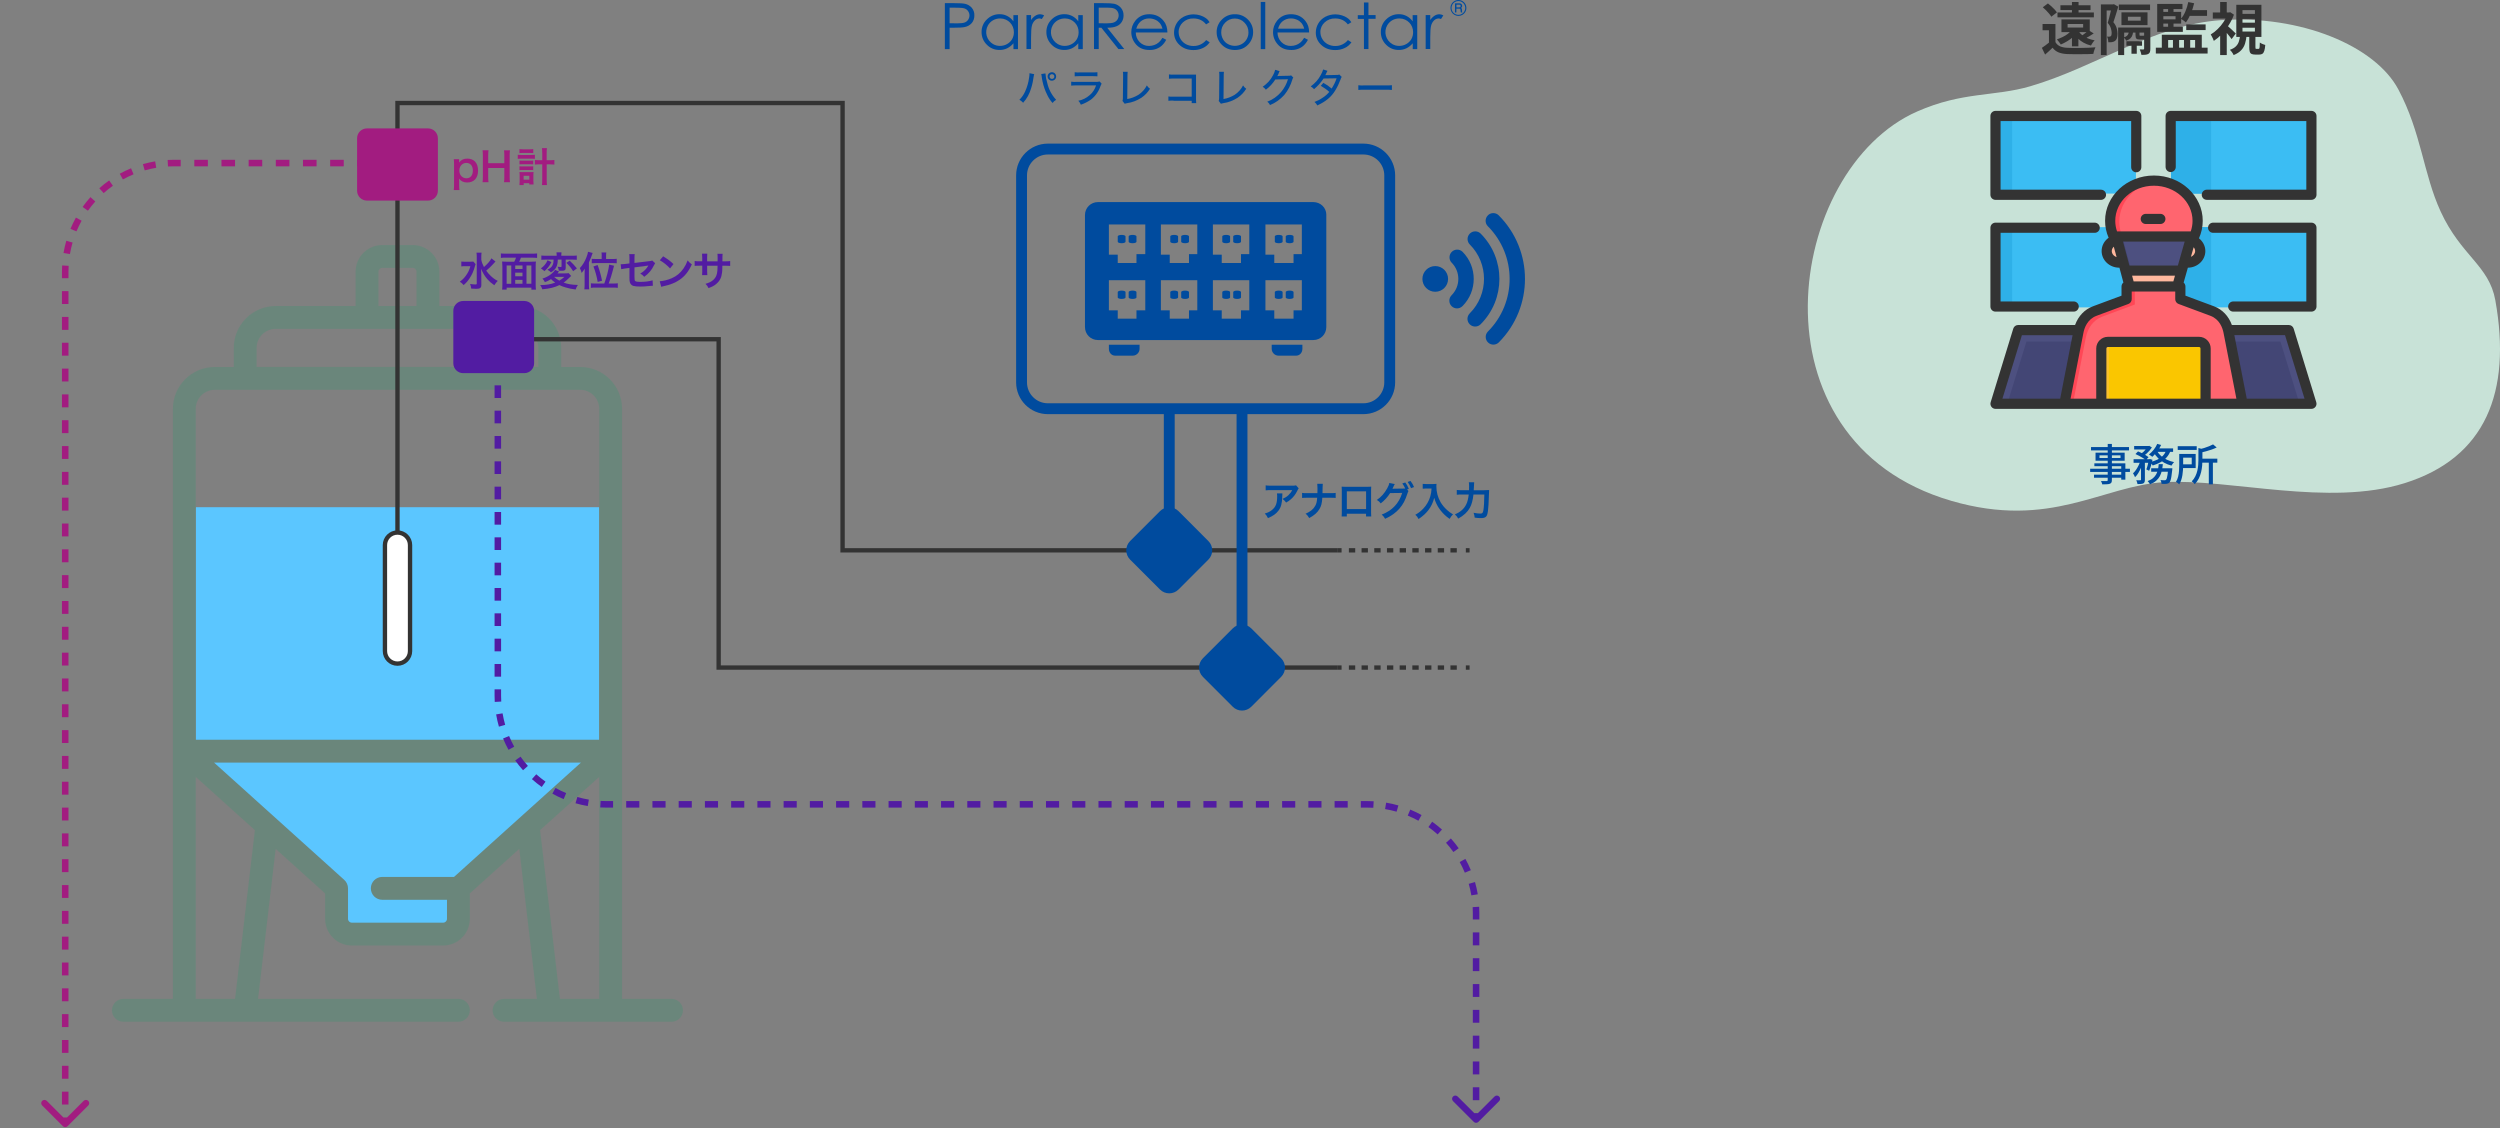 <svg width="1150" height="519" viewBox="0 0 1150 519" fill="none" xmlns="http://www.w3.org/2000/svg">
<rect x="0" y="0" width="1150" height="519" fill="#808080" stroke="none"/>
<path d="M90.101 233.307C90.055 233.491 90.032 233.688 90.032 233.884V346.192L156.358 410.017L156.335 426.836H211.14L211.693 406.9L275.655 346.192V233.884C275.655 233.688 275.632 233.503 275.586 233.307H90.101Z" fill="#5BC6FF"/>
<path d="M308.928 459.481H286.162V188.089C286.162 177.458 277.524 168.811 266.902 168.811H258.148V160.05C258.148 149.418 249.51 140.772 238.888 140.772H202.109V124.992C202.109 118.227 196.608 112.721 189.85 112.721H175.837C169.079 112.721 163.578 118.227 163.578 124.992V140.772H126.799C116.177 140.772 107.539 149.418 107.539 160.05V168.811H98.785C88.163 168.811 79.525 177.458 79.525 188.089V459.481H56.759C53.853 459.481 51.5 461.836 51.5 464.745C51.5 467.654 53.853 470.008 56.759 470.008H210.863C213.769 470.008 216.122 467.654 216.122 464.745C216.122 461.836 213.769 459.481 210.863 459.481H118.703L126.811 390.484L149.565 410.986V422.668C149.565 429.432 155.066 434.939 161.825 434.939H203.851C210.609 434.939 216.111 429.432 216.111 422.668V410.986L238.865 390.484L246.973 459.481H231.865C228.958 459.481 226.606 461.836 226.606 464.745C226.606 467.654 228.958 470.008 231.865 470.008H252.797C252.797 470.008 252.843 470.008 252.866 470.008C252.889 470.008 252.912 470.008 252.935 470.008H308.905C311.811 470.008 314.164 467.654 314.164 464.745C314.164 461.836 311.811 459.481 308.905 459.481H308.928ZM174.084 124.98C174.084 124.01 174.869 123.225 175.837 123.225H189.85C190.819 123.225 191.603 124.01 191.603 124.98V140.76H174.096V124.98H174.084ZM108.127 459.481H90.032V357.354L117.25 381.873L108.127 459.481ZM275.655 459.481H257.56L248.438 381.873L275.655 357.354V459.481ZM140.812 179.316H266.902C271.734 179.316 275.655 183.252 275.655 188.078V340.281H119.798H90.032V188.078C90.032 183.241 93.965 179.316 98.785 179.316H140.812ZM140.812 168.8H118.045V160.038C118.045 155.201 121.978 151.277 126.799 151.277H238.877C243.709 151.277 247.63 155.213 247.63 160.038V168.8H140.8H140.812ZM119.798 350.797H267.225L208.856 403.378H175.849C172.943 403.378 170.59 405.733 170.59 408.642C170.59 411.551 172.943 413.906 175.849 413.906H205.616V422.668C205.616 423.638 204.831 424.423 203.862 424.423H161.836C160.867 424.423 160.083 423.638 160.083 422.668V408.642C160.083 407.153 159.449 405.733 158.342 404.729L98.474 350.797H119.81H119.798Z" fill="#6A867B"/>
<path d="M188.616 250.748C188.616 247.554 186.031 244.965 182.844 244.965C179.656 244.965 177.071 247.554 177.071 250.748V299.486C177.071 302.68 179.656 305.269 182.844 305.269C186.031 305.269 188.616 302.68 188.616 299.486V250.748Z" fill="white" stroke="#333333" stroke-width="2" stroke-miterlimit="10"/>
<path d="M182.838 244.964V47.395H387.583V253.149H615.395" stroke="#333333" stroke-width="2" stroke-miterlimit="10"/>
<path d="M615.395 307.08H330.576V156.043H227.113" stroke="#333333" stroke-width="2" stroke-miterlimit="10"/>
<path d="M241.155 138.443H213.072C210.562 138.443 208.528 140.48 208.528 142.992V167.106C208.528 169.618 210.562 171.654 213.072 171.654H241.155C243.664 171.654 245.699 169.618 245.699 167.106V142.992C245.699 140.48 243.664 138.443 241.155 138.443Z" fill="#521CA2"/>
<path d="M196.885 59.065H168.802C166.293 59.065 164.258 61.101 164.258 63.613V87.727C164.258 90.239 166.293 92.276 168.802 92.276H196.885C199.395 92.276 201.429 90.239 201.429 87.727V63.613C201.429 61.101 199.395 59.065 196.885 59.065Z" fill="#A21C80"/>
<path d="M211.194 74.129C211.194 74.337 211.194 74.533 211.171 74.775C212.186 73.482 213.27 72.963 214.943 72.963C216.419 72.963 217.595 73.401 218.449 74.256C219.429 75.249 219.902 76.634 219.902 78.504C219.902 81.909 218.033 83.952 214.896 83.952C213.27 83.952 212.059 83.375 211.171 82.175C211.171 82.321 211.179 82.517 211.194 82.763C211.217 82.89 211.217 83.225 211.217 83.56V84.968C211.217 86.053 211.252 86.654 211.344 87.427H208.738C208.83 86.561 208.865 85.926 208.865 84.991V75.699C208.865 74.625 208.83 74.013 208.738 73.217H211.194V74.117V74.129ZM214.504 74.937C212.682 74.937 211.287 76.449 211.287 78.423C211.287 80.524 212.647 82.013 214.573 82.013C216.384 82.013 217.514 80.651 217.514 78.469C217.514 76.287 216.373 74.937 214.504 74.937Z" fill="#A21C80"/>
<path d="M234.595 69.117C234.48 69.879 234.445 70.433 234.445 71.484V81.446C234.445 82.519 234.48 83.05 234.595 83.824H231.839C231.954 83.108 231.988 82.531 231.988 81.446V77.267H224.573V81.446C224.573 82.519 224.607 83.073 224.723 83.824H221.966C222.082 83.12 222.116 82.531 222.116 81.446V71.507C222.116 70.422 222.082 69.844 221.966 69.129H224.723C224.607 69.902 224.573 70.514 224.573 71.495V75.062H231.988V71.518C231.988 70.468 231.954 69.798 231.839 69.14H234.595V69.117Z" fill="#A21C80"/>
<path d="M238.17 71.173C238.631 71.242 239.058 71.288 239.738 71.288H244.478C245.194 71.288 245.609 71.265 246.047 71.196V73.043C245.62 72.985 245.251 72.974 244.478 72.974H239.715C239.104 72.974 238.7 72.997 238.17 73.066V71.184V71.173ZM238.943 68.599C239.404 68.668 239.773 68.691 240.534 68.691H243.729C244.467 68.691 244.813 68.668 245.297 68.599V70.411C244.778 70.353 244.432 70.342 243.729 70.342H240.534C239.865 70.342 239.404 70.365 238.943 70.411V68.599ZM240.903 85.141H238.943C239.012 84.609 239.035 84.09 239.035 83.363V80.569C239.035 79.981 239.012 79.623 238.966 79.126C239.312 79.161 239.577 79.184 240.257 79.184H244.225C244.801 79.184 245.078 79.161 245.424 79.126C245.367 79.553 245.355 79.9 245.355 80.546V83.259C245.355 83.963 245.378 84.402 245.447 84.864H243.475V84.286H240.903V85.117V85.141ZM238.966 73.862C239.358 73.897 239.577 73.92 240.188 73.92H244.098C244.721 73.92 244.894 73.92 245.274 73.862V75.617C244.848 75.559 244.686 75.559 244.098 75.559H240.188C239.577 75.559 239.392 75.559 238.966 75.617V73.862ZM238.966 76.494C239.3 76.529 239.542 76.552 240.188 76.552H244.098C244.721 76.552 244.894 76.552 245.274 76.494V78.249C244.905 78.214 244.663 78.191 244.052 78.191H240.154C239.565 78.191 239.346 78.214 238.954 78.249V76.494H238.966ZM240.869 82.659H243.487V80.869H240.869V82.659ZM249.415 70.353C249.415 69.314 249.392 68.841 249.288 68.137H251.594C251.502 68.76 251.467 69.36 251.467 70.353V73.701H252.782C253.774 73.701 254.408 73.666 255.02 73.585V75.709C254.305 75.64 253.659 75.594 252.771 75.594H251.479V82.335C251.479 83.605 251.514 84.367 251.606 85.129H249.299C249.392 84.39 249.426 83.686 249.426 82.335V75.594H248.284C247.477 75.594 246.681 75.629 246.035 75.709V73.585C246.624 73.655 247.293 73.701 248.273 73.701H249.438V70.353H249.415Z" fill="#A21C80"/>
<path d="M218.788 121.469C218.638 121.862 218.638 121.873 218.396 122.705C217.75 124.956 217.22 126.145 216.055 127.957C215.19 129.273 214.394 130.196 213.264 131.131C212.652 130.427 212.307 130.092 211.511 129.585C212.583 128.811 213.379 128.038 214.186 126.964C215.27 125.51 215.905 124.228 216.378 122.439H214.048C213.333 122.439 212.641 122.474 212.203 122.554V120.303C212.699 120.373 213.183 120.396 214.175 120.396H216.112C216.966 120.396 217.381 120.373 217.739 120.327L218.777 121.492L218.788 121.469ZM227.934 120.28C227.934 120.28 227.588 120.673 226.953 121.365C225.904 122.531 224.924 123.455 223.655 124.494C224.266 125.36 224.981 126.191 225.754 126.929C226.792 127.911 227.622 128.523 228.972 129.215C228.349 129.838 227.991 130.266 227.38 131.212C225.846 130.127 225.166 129.515 224.22 128.465C222.986 127.045 222.04 125.475 221.302 123.628C221.371 125.475 221.395 125.902 221.395 126.514L221.418 130.935C221.418 131.766 221.291 132.136 220.933 132.436C220.599 132.736 220.045 132.863 219.157 132.863C218.477 132.863 217.473 132.805 216.758 132.747C216.666 131.882 216.574 131.455 216.239 130.623C217.22 130.774 218.027 130.843 218.638 130.843C219.192 130.843 219.307 130.774 219.307 130.381V118.168C219.307 117.406 219.272 116.783 219.18 116.229H221.521C221.429 116.817 221.395 117.394 221.395 118.191V119.484C221.614 120.661 221.879 121.365 222.617 122.831C224.393 121.285 225.512 119.969 226.054 118.826L227.934 120.303V120.28Z" fill="#521CA2"/>
<path d="M236.549 120.395C236.86 119.818 237.137 119.229 237.379 118.514H232.674C231.751 118.514 231.071 118.548 230.402 118.629V116.574C231.071 116.643 231.763 116.69 232.651 116.69H244.818C245.648 116.69 246.41 116.655 247.067 116.574V118.629C246.398 118.56 245.706 118.514 244.818 118.514H239.628C239.444 119.125 239.109 119.864 238.821 120.395H244.345C245.326 120.395 245.891 120.372 246.525 120.303C246.433 121.019 246.41 121.596 246.41 122.681V130.715C246.41 131.731 246.444 132.562 246.525 133.232H244.438V132.331H233.066V133.22H230.979C231.071 132.447 231.094 131.835 231.094 130.704V122.669C231.094 121.769 231.059 121.065 230.979 120.303C231.555 120.372 232.213 120.395 233.158 120.395H236.549ZM235.177 122.115H233.054V130.542H235.177V122.115ZM237.01 123.754H240.355V122.115H237.01V123.754ZM240.343 125.417H236.999V127.079H240.343V125.417ZM240.343 130.531V128.741H236.999V130.531H240.343ZM242.189 130.531H244.426V122.104H242.189V130.531Z" fill="#521CA2"/>
<path d="M262.729 126.929C262.544 127.091 262.175 127.449 261.621 128.003C260.791 128.799 260.076 129.423 259.28 130C261.241 130.704 262.821 130.981 265.819 131.085C265.335 131.789 265.024 132.435 264.805 133.174C262.659 132.874 261.76 132.689 260.203 132.228C259.003 131.881 258.358 131.639 257.343 131.143C255.001 132.251 253.099 132.713 249.477 133.082C249.2 132.274 248.947 131.766 248.485 131.143C251.415 131.108 253.064 130.831 255.394 130C254.563 129.423 254.102 129.042 253.479 128.395C252.522 129.007 251.818 129.353 250.654 129.78C250.319 129.134 250.077 128.788 249.523 128.153C250.976 127.714 252.28 127.045 253.433 126.156C254.379 125.417 254.932 124.828 255.347 124.124L257.17 124.886C257.108 124.971 257.004 125.094 256.858 125.255C256.858 125.255 256.743 125.382 256.616 125.532C256.582 125.59 256.524 125.659 256.455 125.752H259.949C260.78 125.752 261.264 125.717 261.552 125.636L262.729 126.929ZM253.652 120.557C253.133 121.608 252.822 122.104 252.176 122.924C251.599 123.639 251.253 124.009 250.446 124.736C250.261 124.586 250.135 124.482 250.054 124.401C249.731 124.139 249.493 123.947 249.339 123.824L249.027 123.605C248.958 123.547 248.877 123.512 248.82 123.455C249.593 122.866 249.95 122.554 250.423 122.035C251.103 121.273 251.438 120.719 251.865 119.726L253.652 120.557ZM251.069 119.414C250.123 119.414 249.593 119.437 249.016 119.507V117.533C249.546 117.602 250.181 117.648 251.196 117.648H256.074V117.279C256.074 116.782 256.051 116.448 255.982 116.078H258.288C258.219 116.448 258.196 116.782 258.196 117.256V117.648H263.086C264.066 117.648 264.724 117.613 265.324 117.533V119.507C264.712 119.449 264.032 119.414 263.144 119.414H260.226V123.166C260.226 124.205 259.799 124.551 258.508 124.551C257.919 124.551 257.423 124.528 257.054 124.517C256.997 123.812 256.835 123.293 256.478 122.704C257.054 122.797 257.435 122.831 257.885 122.831C258.231 122.831 258.311 122.762 258.311 122.485V119.414H256.593C256.535 121.077 256.351 122 255.855 122.947C255.359 123.87 254.632 124.574 253.433 125.29C253.006 124.828 252.568 124.493 251.795 124.055C253.237 123.316 253.767 122.831 254.171 121.988C254.506 121.273 254.656 120.58 254.667 119.414H251.069ZM254.886 127.356C255.497 127.968 256.305 128.557 257.285 129.088C258.231 128.534 258.784 128.13 259.615 127.356H254.886ZM262.048 119.911C263.34 121.088 264.205 122.035 265.37 123.455L263.64 124.77C262.625 123.143 262.037 122.393 260.537 120.926L262.048 119.911Z" fill="#521CA2"/>
<path d="M268.922 125.671C268.922 125.059 268.945 124.378 268.98 123.605C268.334 124.597 268.092 124.921 267.561 125.544C267.4 124.828 267.1 124.043 266.731 123.328C268.023 121.942 269.061 120.245 269.799 118.26C270.145 117.36 270.41 116.482 270.502 115.824L272.624 116.355C272.048 118.052 271.552 119.31 270.906 120.719V130.935C270.906 131.743 270.941 132.378 271.033 133.082H268.795C268.888 132.366 268.922 131.847 268.922 130.923V125.671ZM277.976 130.427C279.06 127.506 279.948 124.066 280.213 121.723L282.462 122.242C282.293 122.874 282.066 123.724 281.782 124.794C281.378 126.433 280.767 128.326 280.005 130.427H282.07C283.027 130.427 283.638 130.392 284.192 130.312V132.412C283.569 132.32 282.923 132.285 282.001 132.285H274.008C273.109 132.285 272.382 132.32 271.817 132.412V130.312C272.371 130.381 272.982 130.427 273.962 130.427H277.987H277.976ZM276.788 117.579C276.788 116.967 276.753 116.586 276.672 116.136H278.91C278.841 116.528 278.794 116.898 278.794 117.579V119.149H281.597C282.52 119.149 283.142 119.114 283.696 119.033V121.1C283.108 121.042 282.439 121.007 281.574 121.007H274.389C273.374 121.007 272.67 121.042 272.209 121.1V119.045C272.74 119.114 273.259 119.137 274.331 119.137H276.765V117.567L276.788 117.579ZM274.942 129.688C274.412 126.825 273.87 124.851 272.982 122.577L274.896 121.896C275.854 124.459 276.303 126.087 276.949 129.134L274.942 129.688Z" fill="#521CA2"/>
<path d="M301.387 121.043C301.168 121.354 301.134 121.412 300.868 121.943C299.796 124.194 298.493 125.752 296.348 127.334C295.633 126.537 295.356 126.341 294.502 125.833C295.771 125.129 296.74 124.298 297.547 123.224C297.801 122.855 297.916 122.693 298.25 122.139C297.951 122.197 297.824 122.209 297.547 122.255C295.679 122.474 293.776 122.716 291.861 122.993V127.149C291.877 127.996 291.9 128.527 291.93 128.742C292.057 129.458 292.645 129.666 294.537 129.666C296.659 129.666 298.677 129.412 300.2 128.95L300.315 131.443C299.819 131.467 299.669 131.467 299.185 131.513C297.189 131.732 295.829 131.824 294.606 131.824C293.107 131.824 292.023 131.709 291.319 131.513C290.558 131.293 289.935 130.612 289.728 129.816C289.566 129.239 289.543 128.962 289.543 127.484V123.247L287.813 123.467C286.852 123.59 286.168 123.705 285.76 123.813L285.518 121.527C285.726 121.551 285.864 121.551 285.956 121.551C286.291 121.551 287.087 121.493 287.582 121.424L289.543 121.181V118.653C289.543 117.73 289.52 117.522 289.428 116.898H291.977C291.884 117.429 291.861 117.822 291.861 118.618V120.95L298.585 120.142C299.565 120.027 299.577 120.015 300.004 119.831L301.364 121.054L301.387 121.043Z" fill="#521CA2"/>
<path d="M303.475 129.377C305.067 129.284 307.258 128.753 308.942 128.015C311.248 127.022 312.967 125.59 314.42 123.489C315.227 122.312 315.746 121.296 316.3 119.796C317.015 120.661 317.315 120.938 318.26 121.608C316.692 124.99 314.939 127.172 312.413 128.846C310.533 130.104 308.238 131.004 305.378 131.616C304.64 131.766 304.582 131.778 304.156 131.928L303.475 129.377ZM305.044 117.902C307.246 119.264 308.388 120.119 309.807 121.469L308.215 123.478C306.739 121.908 305.228 120.684 303.51 119.726L305.044 117.902Z" fill="#521CA2"/>
<path d="M330.082 120.21L330.105 119.379V118.791C330.105 117.567 330.082 117.163 330.012 116.736H332.4C332.342 117.163 332.331 117.255 332.331 117.971C332.331 118.725 332.323 119.472 332.308 120.21H333.484C334.799 120.21 335.168 120.187 335.883 120.083V122.334C335.237 122.265 334.741 122.242 333.519 122.242H332.284C332.25 124.459 332.25 124.585 332.158 125.29C331.904 127.656 331.108 129.226 329.505 130.588C328.513 131.442 327.602 131.916 325.907 132.528C325.561 131.731 325.319 131.385 324.523 130.565C326.276 130.034 327.164 129.584 328.052 128.81C329.309 127.725 329.84 126.502 330.012 124.378C330.047 123.951 330.047 123.512 330.082 122.231H325.295V125.001C325.295 125.774 325.319 126.075 325.365 126.548H322.966C323.023 126.144 323.035 125.648 323.035 124.955V122.219H321.905C320.682 122.219 320.186 122.242 319.541 122.311V120.06C320.256 120.176 320.625 120.187 321.939 120.187H323.023V118.34C323.023 117.567 323 117.174 322.931 116.701H325.353C325.284 117.313 325.284 117.348 325.284 118.294V120.199H330.082V120.21Z" fill="#521CA2"/>
<path d="M589.907 226.956C589.849 227.302 589.849 227.325 589.837 228.456C589.768 231.619 589.261 233.385 588.015 235.001C586.908 236.421 585.559 237.368 583.252 238.326C582.768 237.333 582.537 236.999 581.799 236.225C583.298 235.786 584.128 235.371 585.028 234.655C586.908 233.154 587.496 231.573 587.496 228.075C587.496 227.521 587.473 227.36 587.404 226.967H589.918L589.907 226.956ZM597.403 224.635C597.149 224.947 597.149 224.97 596.665 225.928C596.019 227.29 594.946 228.687 593.828 229.645C593.09 230.292 592.478 230.696 591.613 231.181C591.06 230.407 590.783 230.13 589.953 229.495C591.187 228.941 591.89 228.514 592.651 227.798C593.413 227.094 593.978 226.344 594.404 225.455H584.717C583.425 225.455 582.964 225.478 582.202 225.57V223.262C582.906 223.377 583.471 223.412 584.751 223.412H594.393C595.5 223.412 595.661 223.389 596.18 223.25L597.415 224.658L597.403 224.635Z" fill="#004B9E"/>
<path d="M612.015 226.853C613.307 226.853 613.699 226.83 614.414 226.726V229.057C613.745 228.988 613.272 228.965 612.05 228.965H608.267C608.106 231.528 607.783 232.751 606.941 234.171C605.926 235.857 604.634 237 602.235 238.316C601.613 237.265 601.336 236.93 600.552 236.318C602.766 235.36 604.173 234.218 605.003 232.682C605.557 231.689 605.764 230.858 605.903 228.965H601.324C600.102 228.965 599.629 228.988 598.96 229.057V226.726C599.675 226.841 600.09 226.853 601.359 226.853H606.007C606.03 226.079 606.03 225.744 606.03 225.41V224.325C606.03 223.528 606.007 223.055 605.937 222.547H608.486C608.417 223.136 608.417 223.159 608.394 224.325L608.371 225.433C608.356 226.249 608.348 226.722 608.348 226.853H612.004H612.015Z" fill="#004B9E"/>
<path d="M619.547 236.296V237.589H617.159C617.217 237.15 617.228 236.7 617.228 235.996V225.41C617.228 224.706 617.205 224.36 617.159 223.863C617.597 223.898 617.99 223.921 618.728 223.921H629.211C630.007 223.921 630.341 223.898 630.757 223.863C630.722 224.348 630.699 224.718 630.699 225.399V235.973C630.699 236.654 630.722 237.15 630.768 237.577H628.381V236.307H619.523L619.547 236.296ZM628.404 225.999H619.547V234.183H628.404V225.999Z" fill="#004B9E"/>
<path d="M647.894 225.883C647.733 226.125 647.641 226.344 647.433 226.991C646.349 230.281 645.461 231.92 643.72 233.975C642.082 235.856 639.81 237.484 637.146 238.65C636.661 237.784 636.327 237.38 635.577 236.711C640.41 234.864 643.535 231.55 645.011 226.748L639.452 226.818C638.414 228.515 636.661 230.442 635.127 231.562C634.574 230.8 634.297 230.569 633.34 229.969C635.335 228.642 636.811 226.979 638.126 224.613C638.68 223.62 639.014 222.743 639.072 222.154L641.597 222.673C641.471 222.835 641.448 222.881 641.286 223.228C641.136 223.562 640.975 223.932 640.79 224.301C640.698 224.463 640.698 224.486 640.663 224.555L640.513 224.832C640.732 224.809 641.032 224.797 641.401 224.797L645.449 224.74C645.945 224.74 646.257 224.717 646.407 224.705C645.98 223.782 645.646 223.193 645.057 222.396L646.418 221.935C647.133 222.893 647.56 223.632 648.056 224.855L647.26 225.155L647.883 225.871L647.894 225.883ZM649.094 224.555C648.656 223.47 648.114 222.523 647.502 221.692L648.829 221.23C649.59 222.212 650.005 222.95 650.455 224.036L649.094 224.555Z" fill="#004B9E"/>
<path d="M656.222 224.706C655.726 224.706 655.172 224.741 654.445 224.798V222.582C654.976 222.651 655.368 222.674 656.175 222.674H659.105C659.866 222.674 660.362 222.651 660.789 222.582C660.731 223.113 660.731 223.286 660.731 223.748C660.731 226.368 661.4 228.816 662.703 231.067C663.476 232.359 664.387 233.468 665.656 234.611C666.601 235.476 667.132 235.869 668.389 236.608C667.685 237.289 667.339 237.773 666.82 238.697C664.975 237.404 663.591 236.053 662.334 234.357C661.654 233.456 661.25 232.752 660.708 231.621C660.223 230.605 660.062 230.143 659.762 229C659.093 231.367 658.355 232.937 657.121 234.576C655.945 236.111 654.561 237.404 652.543 238.755C652.15 237.947 651.735 237.393 651.032 236.815C652.6 235.915 653.511 235.211 654.745 233.918C656.187 232.417 657.306 230.443 657.905 228.446C658.274 227.176 658.436 226.207 658.517 224.718H656.21L656.222 224.706Z" fill="#004B9E"/>
<path d="M682.62 225.501C683.727 225.501 684.373 225.478 684.996 225.409C684.95 225.886 684.911 226.817 684.881 228.202C684.823 230.73 684.638 233.859 684.454 235.071C684.212 236.768 683.958 237.414 683.381 237.83C682.897 238.176 682.216 238.326 681.19 238.326C680.337 238.326 679.529 238.268 678.364 238.118C678.249 237.172 678.122 236.641 677.846 235.879C679.022 236.121 680.094 236.248 681.017 236.248C681.882 236.248 682.159 235.913 682.366 234.678C682.609 233.293 682.77 230.43 682.793 227.475H677.788C677.476 230.211 676.981 232.081 676.104 233.628C675.031 235.567 673.348 237.125 670.787 238.557C670.384 237.783 669.899 237.195 669.253 236.641C671.779 235.532 673.463 234.055 674.455 232.035C675.031 230.903 675.377 229.484 675.62 227.475H672.402C671.456 227.475 670.741 227.51 670.118 227.59V225.374C670.787 225.466 671.41 225.501 672.46 225.501H675.747C675.781 224.762 675.781 224.577 675.781 223.619C675.781 222.73 675.746 222.199 675.666 221.83H678.122C678.061 222.153 677.992 223.381 677.915 225.513H682.586L682.62 225.501Z" fill="#004B9E"/>
<path d="M555.86 248.89L542.111 235.128C539.76 232.775 535.948 232.775 533.597 235.128L519.848 248.89C517.497 251.243 517.497 255.059 519.848 257.412L533.597 271.174C535.948 273.527 539.76 273.527 542.111 271.174L555.86 257.412C558.211 255.059 558.211 251.243 555.86 248.89Z" fill="#004B9E"/>
<path d="M589.334 302.818L575.585 289.056C573.234 286.703 569.422 286.703 567.071 289.056L553.321 302.818C550.97 305.171 550.97 308.986 553.321 311.34L567.071 325.102C569.422 327.455 573.234 327.455 575.585 325.102L589.334 311.34C591.685 308.986 591.685 305.171 589.334 302.818Z" fill="#004B9E"/>
<path d="M537.859 253.149V188.008" stroke="#004B9E" stroke-width="5" stroke-miterlimit="10"/>
<path d="M571.328 307.081V188.008" stroke="#004B9E" stroke-width="5" stroke-miterlimit="10"/>
<path d="M615.395 253.148H617.124" stroke="#333333" stroke-width="2" stroke-miterlimit="10"/>
<path d="M620.48 253.148H672.598" stroke="#333333" stroke-width="2" stroke-miterlimit="10" stroke-dasharray="2.92 2.92"/>
<path d="M674.282 253.148H676.012" stroke="#333333" stroke-width="2" stroke-miterlimit="10"/>
<path d="M615.395 307.08H617.124" stroke="#333333" stroke-width="2" stroke-miterlimit="10"/>
<path d="M620.48 307.08H672.598" stroke="#333333" stroke-width="2" stroke-miterlimit="10" stroke-dasharray="2.92 2.92"/>
<path d="M674.282 307.08H676.012" stroke="#333333" stroke-width="2" stroke-miterlimit="10"/>
<path d="M627.158 68.564H482.027C475.339 68.564 469.917 73.991 469.917 80.685V175.886C469.917 182.58 475.339 188.007 482.027 188.007H627.158C633.846 188.007 639.268 182.58 639.268 175.886V80.685C639.268 73.991 633.846 68.564 627.158 68.564Z" stroke="#004B9E" stroke-width="5" stroke-miterlimit="10"/>
<path d="M434.638 1.451H438.963C441.454 1.451 443.114 1.555 443.979 1.763C445.156 2.04 446.228 2.663 447.024 3.587C447.82 4.556 448.27 5.792 448.201 7.073C448.235 8.354 447.855 9.555 447.059 10.559C446.228 11.529 445.121 12.152 443.876 12.418C442.907 12.66 441.039 12.764 438.34 12.764H436.817V22.599H434.638V1.451ZM436.817 3.517V10.698L440.485 10.732C441.973 10.732 443.045 10.594 443.737 10.351C444.395 10.109 444.983 9.659 445.363 9.07C445.744 8.481 445.952 7.789 445.952 7.108C445.952 6.426 445.744 5.722 445.363 5.18C444.983 4.591 444.429 4.175 443.806 3.933C443.149 3.691 442.111 3.552 440.658 3.552L436.817 3.517Z" fill="#004B9E"/>
<path d="M468.268 6.934V22.599H466.192V19.909C465.396 20.879 464.393 21.664 463.286 22.218C462.178 22.737 460.968 23.014 459.757 22.98C457.577 23.014 455.466 22.148 453.944 20.567C452.352 19.043 451.487 16.908 451.522 14.703C451.487 12.533 452.387 10.42 453.944 8.943C455.501 7.384 457.611 6.495 459.791 6.53C461.037 6.495 462.248 6.807 463.355 7.361C464.462 7.95 465.431 8.781 466.157 9.808V6.946H468.268V6.934ZM459.987 8.492C458.88 8.492 457.773 8.769 456.804 9.324C455.835 9.878 455.04 10.674 454.486 11.632C452.756 14.668 453.794 18.535 456.839 20.29C457.807 20.844 458.88 21.121 459.987 21.121C461.094 21.121 462.236 20.844 463.205 20.29C464.174 19.77 465.004 18.974 465.558 18.05C466.111 17.081 466.388 15.984 466.388 14.841C466.457 11.39 463.689 8.562 460.264 8.492H459.987Z" fill="#004B9E"/>
<path d="M472.178 6.934H474.288V9.208C474.807 8.411 475.499 7.719 476.295 7.211C476.952 6.795 477.714 6.553 478.475 6.553C479.132 6.587 479.755 6.761 480.308 7.072L479.236 8.758C478.89 8.584 478.509 8.515 478.129 8.481C477.402 8.515 476.676 8.792 476.122 9.312C475.395 10.004 474.876 10.905 474.669 11.863C474.427 12.763 474.288 14.553 474.288 17.277V22.552H472.178V6.934Z" fill="#004B9E"/>
<path d="M498.081 6.934V22.599H496.005V19.909C495.209 20.879 494.206 21.664 493.099 22.218C491.991 22.737 490.78 23.014 489.57 22.98C487.39 23.014 485.279 22.148 483.757 20.567C482.165 19.009 481.3 16.908 481.335 14.703C481.3 12.533 482.2 10.42 483.757 8.943C485.314 7.384 487.424 6.495 489.604 6.53C490.85 6.495 492.061 6.807 493.202 7.361C494.31 7.95 495.278 8.781 496.005 9.808V6.946H498.081V6.934ZM489.766 8.492C488.658 8.492 487.551 8.769 486.582 9.324C485.614 9.878 484.818 10.674 484.264 11.632C482.534 14.668 483.572 18.535 486.617 20.29C487.586 20.844 488.658 21.121 489.766 21.121C490.873 21.121 492.015 20.844 492.983 20.29C493.952 19.77 494.782 18.974 495.336 18.05C495.89 17.081 496.166 15.984 496.166 14.841C496.236 11.39 493.468 8.562 490.042 8.492H489.766Z" fill="#004B9E"/>
<path d="M503.236 1.451H507.561C509.983 1.451 511.609 1.555 512.474 1.728C513.685 1.971 514.792 2.629 515.622 3.587C516.453 4.556 516.868 5.792 516.833 7.073C516.868 8.146 516.556 9.209 516.003 10.109C515.415 11.009 514.584 11.702 513.616 12.071C512.578 12.521 511.159 12.764 509.325 12.764L517.156 22.564H514.457L506.627 12.764H505.416V22.564H503.236V1.451ZM505.416 3.517V10.698L509.152 10.732C510.605 10.732 511.678 10.594 512.37 10.317C513.027 10.074 513.616 9.624 513.996 9.035C514.377 8.447 514.584 7.754 514.584 7.073C514.584 6.392 514.377 5.688 513.996 5.145C513.616 4.591 513.097 4.141 512.439 3.898C511.816 3.656 510.744 3.517 509.256 3.517H505.416Z" fill="#004B9E"/>
<path d="M534.721 17.392L536.451 18.293C535.967 19.297 535.275 20.186 534.479 20.948C533.752 21.605 532.887 22.125 531.953 22.471C530.915 22.852 529.843 23.025 528.77 22.991C526.141 22.991 524.099 22.16 522.612 20.474C521.193 18.916 520.397 16.919 520.397 14.818C520.363 12.89 521.055 11.02 522.266 9.508C523.857 7.545 525.968 6.541 528.666 6.541C531.365 6.541 533.614 7.545 535.24 9.577C536.417 10.997 537.005 12.786 537.005 14.922H522.462C522.427 16.573 523.084 18.2 524.261 19.378C525.403 20.52 526.925 21.167 528.551 21.132C529.381 21.132 530.177 20.994 530.938 20.717C531.665 20.474 532.322 20.093 532.911 19.608C533.637 18.985 534.225 18.223 534.71 17.404L534.721 17.392ZM534.721 13.179C534.514 12.244 534.098 11.389 533.51 10.627C532.922 9.969 532.23 9.415 531.4 9.069C530.535 8.688 529.601 8.48 528.666 8.48C527.179 8.446 525.725 8.965 524.584 9.969C523.753 10.697 523.131 11.759 522.681 13.179H534.733H534.721Z" fill="#004B9E"/>
<path d="M556.426 10.213L554.8 11.217C553.382 9.393 551.444 8.493 548.988 8.493C547.188 8.424 545.424 9.082 544.109 10.317C542.864 11.46 542.137 13.076 542.172 14.773C542.172 17.081 543.486 19.228 545.528 20.325C546.6 20.879 547.811 21.191 549.022 21.156C551.271 21.191 553.416 20.186 554.835 18.432L556.461 19.471C555.665 20.614 554.627 21.503 553.347 22.091C551.963 22.749 550.441 23.061 548.918 23.026C546.358 23.026 544.247 22.23 542.587 20.683C540.961 19.228 540.026 17.127 540.061 14.957C540.061 13.468 540.476 12.025 541.237 10.744C541.999 9.462 543.14 8.4 544.455 7.708C545.874 6.981 547.465 6.6 549.057 6.6C550.095 6.6 551.133 6.773 552.136 7.084C553.036 7.361 553.901 7.777 554.662 8.331C555.388 8.816 555.977 9.474 556.426 10.224V10.213Z" fill="#004B9E"/>
<path d="M568.063 6.552C570.416 6.483 572.63 7.453 574.222 9.173C575.675 10.697 576.471 12.728 576.436 14.829C576.436 16.965 575.606 19.043 574.083 20.555C572.526 22.182 570.519 23.002 568.063 23.002C565.606 23.002 563.565 22.171 562.008 20.555C560.486 19.031 559.655 16.965 559.655 14.829C559.621 12.728 560.417 10.72 561.87 9.207C563.461 7.453 565.71 6.483 568.063 6.552ZM568.028 8.526C566.368 8.492 564.741 9.184 563.6 10.385C562.389 11.562 561.731 13.178 561.766 14.875C561.766 15.983 562.043 17.08 562.596 18.05C563.115 19.02 563.911 19.77 564.88 20.289C566.852 21.363 569.205 21.363 571.177 20.289C572.146 19.77 572.907 18.973 573.46 18.05C574.014 17.08 574.325 16.018 574.291 14.875C574.325 13.19 573.633 11.562 572.422 10.385C571.315 9.173 569.724 8.526 568.028 8.526Z" fill="#004B9E"/>
<path d="M582.018 0.896H579.942V22.599H582.018V0.896Z" fill="#004B9E"/>
<path d="M599.917 17.392L601.647 18.293C601.163 19.297 600.471 20.186 599.675 20.948C598.948 21.605 598.083 22.125 597.149 22.471C596.111 22.852 595.039 23.025 593.966 22.991C591.336 22.991 589.295 22.16 587.807 20.474C586.389 18.916 585.593 16.919 585.593 14.818C585.558 12.89 586.25 11.02 587.461 9.508C589.053 7.545 591.163 6.541 593.862 6.541C596.561 6.541 598.81 7.545 600.436 9.577C601.612 10.997 602.201 12.786 602.201 14.922H587.657C587.623 16.573 588.28 18.2 589.457 19.378C590.598 20.52 592.121 21.167 593.747 21.132C594.577 21.132 595.373 20.994 596.134 20.717C596.861 20.474 597.518 20.093 598.106 19.608C598.833 18.985 599.421 18.223 599.905 17.404L599.917 17.392ZM599.917 13.179C599.709 12.244 599.294 11.389 598.706 10.627C598.118 9.969 597.426 9.415 596.596 9.069C595.731 8.688 594.796 8.48 593.862 8.48C592.374 8.446 590.921 8.965 589.78 9.969C588.949 10.697 588.326 11.759 587.911 13.179H599.929H599.917Z" fill="#004B9E"/>
<path d="M621.634 10.213L620.008 11.217C618.589 9.393 616.652 8.493 614.195 8.493C612.396 8.424 610.631 9.082 609.317 10.317C608.071 11.46 607.344 13.076 607.379 14.773C607.379 17.081 608.694 19.228 610.735 20.325C611.808 20.879 613.019 21.191 614.23 21.156C616.479 21.191 618.624 20.186 620.042 18.432L621.668 19.471C620.873 20.614 619.835 21.503 618.555 22.091C617.171 22.749 615.648 23.061 614.126 23.026C611.566 23.026 609.455 22.23 607.794 20.683C606.168 19.228 605.234 17.127 605.269 14.957C605.269 13.468 605.684 12.025 606.445 10.744C607.206 9.462 608.348 8.4 609.663 7.708C611.081 6.981 612.673 6.6 614.264 6.6C615.302 6.6 616.34 6.773 617.344 7.084C618.243 7.361 619.108 7.777 619.869 8.331C620.596 8.816 621.184 9.474 621.634 10.224V10.213Z" fill="#004B9E"/>
<path d="M627.412 1.139H629.488V6.934H632.775V8.654H629.488V22.564H627.412V8.7H624.575V6.98H627.412V1.139Z" fill="#004B9E"/>
<path d="M651.931 6.934V22.599H649.855V19.909C649.059 20.879 648.056 21.664 646.949 22.218C645.842 22.737 644.631 23.014 643.42 22.98C641.24 23.014 639.129 22.148 637.607 20.567C636.015 19.043 635.15 16.908 635.185 14.703C635.15 12.533 636.05 10.42 637.607 8.943C639.164 7.384 641.275 6.495 643.454 6.53C644.7 6.495 645.911 6.807 647.018 7.361C648.125 7.95 649.094 8.781 649.82 9.808V6.946H651.931V6.934ZM643.627 8.492C642.52 8.492 641.413 8.769 640.444 9.324C639.475 9.878 638.68 10.674 638.126 11.632C636.396 14.668 637.434 18.535 640.479 20.29C641.447 20.844 642.52 21.121 643.627 21.121C644.734 21.121 645.876 20.844 646.845 20.29C647.814 19.77 648.644 18.974 649.198 18.05C649.751 17.081 650.028 15.984 650.028 14.841C650.097 11.39 647.329 8.562 643.904 8.492H643.627Z" fill="#004B9E"/>
<path d="M655.806 6.934H657.917V9.208C658.436 8.411 659.128 7.719 659.923 7.211C660.581 6.795 661.342 6.553 662.103 6.553C662.761 6.587 663.383 6.761 663.937 7.072L662.864 8.758C662.518 8.584 662.138 8.515 661.757 8.481C661.031 8.515 660.304 8.792 659.75 9.312C659.024 10.004 658.505 10.905 658.297 11.863C658.055 12.763 657.917 14.553 657.917 17.277V22.552H655.806V6.934Z" fill="#004B9E"/>
<path d="M674.547 3.656C674.547 4.972 673.855 6.172 672.714 6.83C671.572 7.488 670.188 7.488 669.046 6.83C668.493 6.518 668.008 6.034 667.697 5.48C667.385 4.925 667.212 4.302 667.212 3.656C667.212 3.009 667.385 2.374 667.697 1.832C668.7 0.077 670.949 -0.512 672.714 0.481C673.267 0.793 673.752 1.278 674.063 1.832C674.374 2.386 674.547 3.044 674.547 3.656ZM674.028 3.656C674.028 2.513 673.406 1.485 672.437 0.897C671.953 0.62 671.433 0.481 670.88 0.481C670.326 0.481 669.773 0.62 669.288 0.897C668.804 1.174 668.389 1.589 668.112 2.074C667.835 2.559 667.697 3.113 667.697 3.667C667.697 5.422 669.115 6.842 670.88 6.842C671.433 6.842 671.987 6.703 672.437 6.426C673.406 5.872 674.028 4.798 674.028 3.667V3.656ZM669.311 1.52H671.076C671.387 1.485 671.664 1.555 671.976 1.659C672.149 1.762 672.322 1.901 672.425 2.074C672.529 2.282 672.598 2.49 672.598 2.732C672.598 2.94 672.564 3.113 672.46 3.286C672.356 3.459 672.218 3.563 672.045 3.667C672.218 3.736 672.322 3.84 672.425 3.979C672.495 4.187 672.529 4.394 672.529 4.602V5.087C672.529 5.295 672.564 5.468 672.667 5.641L672.737 5.745H671.976C671.906 5.537 671.872 5.329 671.872 5.122L671.837 4.602C671.837 4.464 671.803 4.325 671.733 4.187C671.699 4.117 671.63 4.048 671.526 4.013C671.353 3.979 671.18 3.944 671.007 3.979H669.934V5.733H669.277L669.311 1.52ZM669.969 2.143V3.39H671.007C671.214 3.425 671.457 3.355 671.664 3.286C671.837 3.182 671.941 2.975 671.906 2.767C671.906 2.594 671.872 2.42 671.733 2.282C671.526 2.143 671.284 2.109 671.076 2.143H669.969Z" fill="#004B9E"/>
<path d="M475.73 34.131C475.637 34.315 475.637 34.581 475.545 34.858C475.268 36.855 474.911 38.84 474.276 40.745C473.55 43.193 472.362 45.363 470.644 47.267C470.194 46.725 469.548 46.275 468.914 45.905C470.009 44.82 470.909 43.55 471.555 42.096C472.466 40.099 473.1 37.929 473.377 35.758C473.469 35.216 473.561 34.581 473.561 33.946V33.669L475.741 34.119L475.73 34.131ZM480.908 33.773C481 35.227 481.265 36.67 481.727 38.125C482.361 41.022 483.814 43.747 485.821 45.917C485.187 46.275 484.633 46.736 484.183 47.371C483.18 46.286 482.361 45.016 481.727 43.654C480.723 41.657 479.997 39.579 479.547 37.398C479.362 36.67 479.362 36.405 479.097 34.685C479.005 34.408 479.005 34.327 479.005 34.05L480.919 33.773H480.908ZM485.821 35.216C485.821 36.301 484.91 37.12 483.826 37.12C482.742 37.12 481.911 36.22 481.911 35.123C481.911 34.027 482.822 33.219 483.906 33.219C484.991 33.219 485.821 34.119 485.821 35.216ZM482.811 35.216C482.811 35.851 483.261 36.301 483.906 36.301C484.552 36.301 485.002 35.851 485.002 35.216C485.002 34.581 484.552 34.131 483.906 34.131C483.261 34.131 482.811 34.581 482.811 35.216Z" fill="#004B9E"/>
<path d="M492.729 37.571C493.548 37.663 494.459 37.755 495.278 37.663H504.101C504.643 37.663 505.277 37.663 505.831 37.478L506.742 38.471C506.557 38.829 506.384 39.198 506.2 39.649C505.381 42.096 503.835 44.266 501.84 45.813C500.387 46.806 498.842 47.625 497.204 48.168C496.927 47.533 496.57 46.898 496.016 46.355C497.93 45.998 499.741 45.086 501.194 43.816C502.647 42.638 503.651 41.011 504.193 39.291H495.289C494.47 39.291 493.652 39.291 492.741 39.383V37.571H492.729ZM494.367 33.219C495.093 33.311 495.912 33.403 496.639 33.311H502.451C503.27 33.311 503.997 33.311 504.816 33.219V35.123C504.089 35.031 503.27 35.031 502.544 35.031H496.627C495.901 35.031 495.082 35.031 494.355 35.123V33.219H494.367Z" fill="#004B9E"/>
<path d="M518.724 33.047C518.632 33.774 518.632 34.501 518.632 35.217L518.54 45.548C520.362 45.271 522.081 44.556 523.637 43.644C525.275 42.559 526.636 41.104 527.547 39.292C527.916 39.927 528.458 40.469 529 40.827C527.997 42.455 526.636 43.909 524.998 44.994C522.992 46.264 520.72 47.165 518.448 47.442C518.079 47.534 517.721 47.626 517.352 47.719L516.349 46.449C516.533 45.906 516.533 45.364 516.533 44.821L516.625 35.032V34.755C516.625 34.213 516.625 33.578 516.533 33.035H518.713L518.724 33.047Z" fill="#004B9E"/>
<path d="M539.818 46.274C539 46.274 538.273 46.274 537.454 46.367V44.37C538.273 44.462 539 44.554 539.818 44.462H548.18V36.127H540.176C539.357 36.127 538.538 36.127 537.719 36.22V34.223C538.538 34.315 539.357 34.407 540.176 34.315H550.175V45.455C550.175 46.09 550.175 46.817 550.267 47.452H548.18V46.367H539.818V46.274Z" fill="#004B9E"/>
<path d="M563 33.047C562.907 33.774 562.907 34.501 562.907 35.217L562.815 45.548C564.637 45.271 566.356 44.556 567.901 43.644C569.539 42.559 570.9 41.104 571.811 39.292C572.18 39.927 572.722 40.469 573.264 40.827C572.261 42.455 570.9 43.909 569.262 44.994C567.267 46.264 564.983 47.165 562.711 47.442C562.354 47.534 561.985 47.626 561.616 47.719L560.612 46.449C560.797 45.906 560.797 45.364 560.797 44.821L560.889 35.032V34.755C560.889 34.213 560.889 33.578 560.797 33.035H562.977L563 33.047Z" fill="#004B9E"/>
<path d="M588.638 32.769C588.453 32.954 588.361 33.219 588.28 33.497C588.096 34.039 587.83 34.582 587.553 35.032C587.738 35.032 587.923 35.032 588.372 34.94L592.732 34.847C593.101 34.847 593.551 34.847 593.908 34.663L594.912 35.655C594.727 35.932 594.554 36.29 594.462 36.648C593.735 39.188 592.467 41.635 590.737 43.713C588.914 45.71 586.735 47.337 584.186 48.33C583.909 47.695 583.459 47.153 582.917 46.795C585.374 45.895 587.553 44.348 589.283 42.351C590.737 40.63 591.832 38.633 592.467 36.463L586.654 36.556C585.478 38.368 584.013 39.996 582.294 41.265C581.925 40.723 581.383 40.273 580.841 39.903C582.837 38.541 584.474 36.821 585.57 34.651C586.02 33.831 586.389 33.023 586.573 32.111L588.661 32.746L588.638 32.769Z" fill="#004B9E"/>
<path d="M610.643 32.584C610.458 32.942 610.193 33.311 610.101 33.669C609.916 34.027 609.824 34.304 609.651 34.57H610.378L614.737 34.477C615.187 34.477 615.648 34.477 616.098 34.293L617.194 35.378C616.917 35.736 616.744 36.197 616.652 36.555C616.017 38.275 615.198 39.995 614.195 41.634C612.373 44.624 609.836 46.714 605.926 48.514C605.649 47.88 605.199 47.337 604.657 46.887C605.926 46.437 607.206 45.802 608.382 44.982C609.559 44.255 610.562 43.354 611.473 42.269C610.285 41.184 608.924 40.272 607.564 39.464L608.74 38.102C610.101 38.829 611.381 39.73 612.557 40.734C613.468 39.279 614.287 37.744 614.829 36.024L608.832 36.117C607.656 37.929 606.191 39.556 604.473 41.011C604.023 40.468 603.469 40.111 602.927 39.741C604.842 38.379 606.479 36.567 607.564 34.489C608.013 33.669 608.382 32.861 608.659 31.949L610.654 32.584H610.643Z" fill="#004B9E"/>
<path d="M624.736 39.199C625.647 39.292 626.65 39.384 627.55 39.292H637.549C638.46 39.292 639.371 39.292 640.282 39.199V41.369C639.371 41.277 638.46 41.277 637.549 41.277H627.642C626.639 41.277 625.728 41.277 624.828 41.369V39.199H624.736Z" fill="#004B9E"/>
<path d="M510.087 160.487C510.087 162.16 511.286 163.603 512.959 163.603H521.089C522.762 163.603 524.203 162.172 524.203 160.487V158.57H510.087V160.487Z" fill="#004B9E"/>
<path d="M584.982 160.487C584.982 162.16 586.412 163.603 588.096 163.603H596.227C597.899 163.603 599.099 162.172 599.099 160.487V158.57H584.982V160.487Z" fill="#004B9E"/>
<path d="M517.745 111.161V108.771C517.745 107.813 514.158 107.813 514.158 108.771V111.161C514.158 112.119 517.745 112.119 517.745 111.161Z" fill="#004B9E"/>
<path d="M522.773 111.161V108.771C522.773 107.813 519.187 107.813 519.187 108.771V111.161C519.187 112.119 522.773 112.119 522.773 111.161Z" fill="#004B9E"/>
<path d="M541.918 111.161V108.771C541.918 107.813 538.331 107.813 538.331 108.771V111.161C538.331 112.119 541.918 112.119 541.918 111.161Z" fill="#004B9E"/>
<path d="M546.935 111.161V108.771C546.935 107.813 543.348 107.813 543.348 108.771V111.161C543.348 112.119 546.935 112.119 546.935 111.161Z" fill="#004B9E"/>
<path d="M565.837 111.161V108.771C565.837 107.813 562.25 107.813 562.25 108.771V111.161C562.25 112.119 565.837 112.119 565.837 111.161Z" fill="#004B9E"/>
<path d="M570.866 111.161V108.771C570.866 107.813 567.279 107.813 567.279 108.771V111.161C567.279 112.119 570.866 112.119 570.866 111.161Z" fill="#004B9E"/>
<path d="M589.999 111.161V108.771C589.999 107.813 586.413 107.813 586.413 108.771V111.161C586.413 112.119 589.999 112.119 589.999 111.161Z" fill="#004B9E"/>
<path d="M595.028 111.161V108.771C595.028 107.813 591.441 107.813 591.441 108.771V111.161C591.441 112.119 595.028 112.119 595.028 111.161Z" fill="#004B9E"/>
<path d="M517.745 136.788V134.398C517.745 133.44 514.158 133.44 514.158 134.398V136.788C514.158 137.746 517.745 137.746 517.745 136.788Z" fill="#004B9E"/>
<path d="M522.773 136.788V134.398C522.773 133.44 519.187 133.44 519.187 134.398V136.788C519.187 137.746 522.773 137.746 522.773 136.788Z" fill="#004B9E"/>
<path d="M541.918 136.788V134.398C541.918 133.44 538.331 133.44 538.331 134.398V136.788C538.331 137.746 541.918 137.746 541.918 136.788Z" fill="#004B9E"/>
<path d="M546.935 136.788V134.398C546.935 133.44 543.348 133.44 543.348 134.398V136.788C543.348 137.746 546.935 137.746 546.935 136.788Z" fill="#004B9E"/>
<path d="M565.837 136.788V134.398C565.837 133.44 562.25 133.44 562.25 134.398V136.788C562.25 137.746 565.837 137.746 565.837 136.788Z" fill="#004B9E"/>
<path d="M570.866 136.788V134.398C570.866 133.44 567.279 133.44 567.279 134.398V136.788C567.279 137.746 570.866 137.746 570.866 136.788Z" fill="#004B9E"/>
<path d="M589.999 136.788V134.398C589.999 133.44 586.413 133.44 586.413 134.398V136.788C586.413 137.746 589.999 137.746 589.999 136.788Z" fill="#004B9E"/>
<path d="M595.028 136.788V134.398C595.028 133.44 591.441 133.44 591.441 134.398V136.788C591.441 137.746 595.028 137.746 595.028 136.788Z" fill="#004B9E"/>
<path d="M604.116 92.957H505.07C501.726 92.957 499.084 95.589 499.084 98.948V150.433C499.084 153.781 501.714 156.424 505.07 156.424H604.116C607.46 156.424 610.101 153.792 610.101 150.433V98.706C610.101 95.589 607.472 92.957 604.116 92.957ZM526.844 142.768H522.773V146.6H514.158V142.768H510.087V128.881H526.833V142.768H526.844ZM526.844 116.91H522.773V120.985H514.158V117.153H510.087V103.266H526.833V116.91H526.844ZM551.006 142.768H546.935V146.6H538.078V142.768H534.006V128.881H550.752V142.768H550.995H551.006ZM551.006 116.91H546.935V120.985H538.078V117.153H534.006V103.266H550.752V116.91H550.995H551.006ZM574.926 142.768H570.854V146.6H561.997V142.768H557.926V128.881H574.672V142.768H574.914H574.926ZM574.926 116.91H570.854V120.985H561.997V117.153H557.926V103.266H574.672V116.91H574.914H574.926ZM599.099 142.768H595.028V146.6H586.17V142.768H582.099V128.881H598.845V142.768H599.087H599.099ZM599.099 116.91H595.028V120.985H586.17V117.153H582.099V103.266H598.845V116.91H599.087H599.099Z" fill="#004B9E"/>
<path d="M660.212 134.215C663.473 134.215 666.117 131.569 666.117 128.305C666.117 125.041 663.473 122.395 660.212 122.395C656.951 122.395 654.307 125.041 654.307 128.305C654.307 131.569 656.951 134.215 660.212 134.215Z" fill="#004B9E"/>
<path d="M684.42 99.076C683.036 100.461 683.036 102.701 684.42 104.086C697.763 117.476 697.763 139.144 684.42 152.523C683.059 153.931 683.094 156.171 684.501 157.533C685.873 158.86 688.041 158.86 689.414 157.533C705.514 141.383 705.514 115.225 689.414 99.064C688.03 97.679 685.792 97.679 684.408 99.064L684.42 99.076Z" fill="#004B9E"/>
<path d="M676.07 144.166C674.686 145.552 674.686 147.791 676.07 149.176C677.454 150.561 679.691 150.561 681.075 149.176C692.597 137.667 692.608 118.99 681.11 107.457C681.098 107.446 681.087 107.434 681.075 107.423C679.668 106.061 677.431 106.095 676.07 107.504C674.743 108.877 674.743 111.048 676.07 112.421C684.823 121.171 684.835 135.358 676.104 144.12C676.104 144.12 676.081 144.143 676.07 144.155V144.166Z" fill="#004B9E"/>
<path d="M667.732 140.828C669.104 142.214 671.342 142.214 672.726 140.828C679.634 133.925 679.645 122.716 672.749 115.802C672.749 115.802 672.737 115.79 672.726 115.779C671.296 114.44 669.058 114.52 667.72 115.952C666.452 117.314 666.452 119.427 667.72 120.789C671.872 124.933 671.872 131.663 667.72 135.819C666.348 137.204 666.348 139.432 667.72 140.817L667.732 140.828Z" fill="#004B9E"/>
<path d="M28.939 518.061C29.525 518.646 30.475 518.646 31.061 518.061L40.607 508.515C41.192 507.929 41.192 506.979 40.607 506.393C40.021 505.808 39.071 505.808 38.485 506.393L30 514.879L21.515 506.393C20.929 505.808 19.979 505.808 19.393 506.393C18.808 506.979 18.808 507.929 19.393 508.515L28.939 518.061ZM30 517H31.5V514.03H30H28.5V517H30ZM30 508.091H31.5V502.152H30H28.5V508.091H30ZM30 496.212H31.5V490.273H30H28.5V496.212H30ZM30 484.333H31.5V478.394H30H28.5V484.333H30ZM30 472.455H31.5V466.515H30H28.5V472.455H30ZM30 460.576H31.5V454.636H30H28.5V460.576H30ZM30 448.697H31.5V442.758H30H28.5V448.697H30ZM30 436.818H31.5V430.879H30H28.5V436.818H30ZM30 424.939H31.5V419H30H28.5V424.939H30ZM30 413.061H31.5V407.121H30H28.5V413.061H30ZM30 401.182H31.5V395.242H30H28.5V401.182H30ZM30 389.303H31.5V383.364H30H28.5V389.303H30ZM30 377.424H31.5V371.485H30H28.5V377.424H30ZM30 365.545H31.5V359.606H30H28.5V365.545H30ZM30 353.667H31.5V347.727H30H28.5V353.667H30ZM30 341.788H31.5V335.849H30H28.5V341.788H30ZM30 329.909H31.5V323.97H30H28.5V329.909H30ZM30 318.03H31.5V312.091H30H28.5V318.03H30ZM30 306.152H31.5V300.212H30H28.5V306.152H30ZM30 294.273H31.5V288.333H30H28.5V294.273H30ZM30 282.394H31.5V276.455H30H28.5V282.394H30ZM30 270.515H31.5V264.576H30H28.5V270.515H30ZM30 258.636H31.5V252.697H30H28.5V258.636H30ZM30 246.758H31.5V240.818H30H28.5V246.758H30ZM30 234.879H31.5V228.939H30H28.5V234.879H30ZM30 223H31.5V217.061H30H28.5V223H30ZM30 211.121H31.5V205.182H30H28.5V211.121H30ZM30 199.242H31.5V193.303H30H28.5V199.242H30ZM30 187.364H31.5V181.424H30H28.5V187.364H30ZM30 175.485H31.5V169.546H30H28.5V175.485H30ZM30 163.606H31.5V157.667H30H28.5V163.606H30ZM30 151.727H31.5V145.788H30H28.5V151.727H30ZM30 139.849H31.5V133.909H30H28.5V139.849H30ZM30 127.97H31.5V125H30H28.5V127.97H30ZM30 125H31.5C31.5 124.086 31.525 123.179 31.575 122.278L30.077 122.195L28.58 122.112C28.527 123.068 28.5 124.031 28.5 125H30ZM30.699 116.621L32.178 116.87C32.483 115.067 32.886 113.297 33.384 111.567L31.942 111.153L30.501 110.738C29.972 112.576 29.543 114.455 29.22 116.371L30.699 116.621ZM33.794 105.861L35.18 106.435C35.877 104.753 36.667 103.118 37.543 101.537L36.231 100.81L34.918 100.083C33.989 101.762 33.15 103.499 32.408 105.286L33.794 105.861ZM39.218 96.064L40.441 96.933C41.494 95.453 42.627 94.034 43.836 92.682L42.717 91.683L41.599 90.683C40.317 92.117 39.113 93.623 37.996 95.195L39.218 96.064ZM46.682 87.717L47.682 88.835C49.034 87.627 50.453 86.494 51.934 85.441L51.065 84.218L50.195 82.996C48.623 84.113 47.117 85.317 45.683 86.599L46.682 87.717ZM55.81 81.231L56.537 82.543C58.118 81.667 59.753 80.877 61.435 80.18L60.861 78.794L60.286 77.408C58.499 78.15 56.762 78.989 55.083 79.918L55.81 81.231ZM66.153 76.942L66.567 78.384C68.297 77.886 70.067 77.483 71.87 77.178L71.621 75.699L71.371 74.22C69.456 74.543 67.576 74.972 65.738 75.501L66.153 76.942ZM77.195 75.077L77.278 76.575C78.179 76.525 79.086 76.5 80 76.5V75V73.5C79.031 73.5 78.068 73.527 77.112 73.58L77.195 75.077ZM80 75V76.5H83.125V75V73.5H80V75ZM89.375 75V76.5H95.625V75V73.5H89.375V75ZM101.875 75V76.5H108.125V75V73.5H101.875V75ZM114.375 75V76.5H120.625V75V73.5H114.375V75ZM126.875 75V76.5H133.125V75V73.5H126.875V75ZM139.375 75V76.5H145.625V75V73.5H139.375V75ZM151.875 75V76.5H158.125V75V73.5H151.875V75ZM164.375 75V76.5H170.625V75V73.5H164.375V75ZM176.875 75V76.5H180V75V73.5H176.875V75Z" fill="#A21C80"/>
<path fill-rule="evenodd" clip-rule="evenodd" d="M897.657 230.399C803.057 202.849 821.317 77.919 881.957 51.259C902.847 42.079 917.277 44.519 933.827 39.709C963.747 31.009 990.927 11.379 1021.44 9.289C1058.32 6.759 1092.58 21.119 1103.22 41.099C1113.84 61.039 1114.71 79.909 1122.7 97.299C1132.11 117.769 1144.97 122.069 1147.85 138.119C1155.45 180.459 1143.25 210.599 1106.17 222.239C1071.14 233.239 1026.05 220.149 995.647 221.789C967.177 223.329 943.397 243.719 897.647 230.399H897.657Z" fill="#C8E2D7"/>
<path d="M945.504 11.04V20.634H942.514V13.926H939.576V11.04H945.504ZM945.504 19.386C946.007 20.253 946.717 20.894 947.636 21.31C948.555 21.709 949.673 21.934 950.99 21.986C951.77 22.021 952.706 22.047 953.798 22.064C954.907 22.064 956.06 22.055 957.256 22.038C958.469 22.021 959.648 21.995 960.792 21.96C961.953 21.908 962.993 21.839 963.912 21.752C963.791 21.977 963.661 22.281 963.522 22.662C963.401 23.026 963.279 23.399 963.158 23.78C963.054 24.161 962.976 24.499 962.924 24.794C962.127 24.846 961.208 24.881 960.168 24.898C959.128 24.915 958.053 24.924 956.944 24.924C955.835 24.941 954.76 24.941 953.72 24.924C952.68 24.924 951.761 24.907 950.964 24.872C949.404 24.803 948.078 24.551 946.986 24.118C945.894 23.685 944.958 22.965 944.178 21.96C943.675 22.48 943.138 22.991 942.566 23.494C942.011 24.014 941.405 24.551 940.746 25.106L939.264 22.012C939.819 21.648 940.399 21.241 941.006 20.79C941.63 20.339 942.228 19.871 942.8 19.386H945.504ZM939.68 3.344L942.046 1.576C942.549 1.957 943.069 2.391 943.606 2.876C944.143 3.361 944.637 3.847 945.088 4.332C945.539 4.817 945.903 5.277 946.18 5.71L943.606 7.686C943.363 7.253 943.025 6.785 942.592 6.282C942.176 5.762 941.708 5.251 941.188 4.748C940.668 4.228 940.165 3.76 939.68 3.344ZM951.094 11.04V12.678H958.244V11.04H951.094ZM948.26 8.934H961.286V14.784H948.26V8.934ZM946.44 5.736H963.184V7.972H946.44V5.736ZM947.792 2.408H961.65V4.618H947.792V2.408ZM953.096 0.926H956.138V7.218H953.096V0.926ZM953.096 13.77H956.06V21.31H953.096V13.77ZM953.07 13.692L955.8 14.576C955.211 15.425 954.491 16.223 953.642 16.968C952.81 17.713 951.9 18.381 950.912 18.97C949.941 19.559 948.962 20.062 947.974 20.478C947.853 20.27 947.679 20.019 947.454 19.724C947.246 19.429 947.021 19.135 946.778 18.84C946.553 18.528 946.345 18.285 946.154 18.112C947.073 17.8 947.974 17.427 948.858 16.994C949.759 16.561 950.565 16.067 951.276 15.512C952.004 14.957 952.602 14.351 953.07 13.692ZM960.792 13.926L963.106 15.382C962.413 15.85 961.702 16.301 960.974 16.734C960.263 17.167 959.605 17.523 958.998 17.8L957.256 16.604C957.637 16.379 958.045 16.11 958.478 15.798C958.911 15.486 959.327 15.165 959.726 14.836C960.142 14.489 960.497 14.186 960.792 13.926ZM956.086 14.264C956.519 14.975 957.1 15.616 957.828 16.188C958.556 16.76 959.405 17.245 960.376 17.644C961.347 18.043 962.404 18.346 963.548 18.554C963.253 18.831 962.941 19.204 962.612 19.672C962.283 20.14 962.023 20.565 961.832 20.946C960.584 20.634 959.449 20.192 958.426 19.62C957.403 19.048 956.502 18.363 955.722 17.566C954.959 16.751 954.309 15.833 953.772 14.81L956.086 14.264ZM980.474 19.542H982.918V24.716H980.474V19.542ZM978.836 7.712V9.506H984.712V7.712H978.836ZM975.872 5.684H987.858V11.56H975.872V5.684ZM974.65 2.07H989.028V4.618H974.65V2.07ZM978.134 18.996H985.336V21.05H978.134V18.996ZM974.338 12.652H987.988V14.992H977.12V25.34H974.338V12.652ZM986.298 12.652H989.158V22.454C989.158 23.043 989.097 23.529 988.976 23.91C988.855 24.291 988.595 24.595 988.196 24.82C987.815 25.028 987.364 25.149 986.844 25.184C986.341 25.236 985.752 25.262 985.076 25.262C985.024 24.898 984.911 24.465 984.738 23.962C984.582 23.477 984.426 23.061 984.27 22.714C984.617 22.731 984.955 22.74 985.284 22.74C985.613 22.74 985.839 22.74 985.96 22.74C986.185 22.74 986.298 22.627 986.298 22.402V12.652ZM982.32 13.432H984.166V15.98C984.166 16.205 984.192 16.344 984.244 16.396C984.296 16.431 984.417 16.448 984.608 16.448C984.677 16.448 984.79 16.448 984.946 16.448C985.102 16.448 985.258 16.448 985.414 16.448C985.587 16.448 985.709 16.448 985.778 16.448C985.934 16.448 986.038 16.439 986.09 16.422C986.159 16.405 986.211 16.379 986.246 16.344C986.419 16.483 986.662 16.613 986.974 16.734C987.303 16.838 987.598 16.925 987.858 16.994C987.771 17.427 987.581 17.739 987.286 17.93C986.991 18.103 986.584 18.19 986.064 18.19C985.995 18.19 985.873 18.19 985.7 18.19C985.544 18.19 985.379 18.19 985.206 18.19C985.033 18.19 984.868 18.19 984.712 18.19C984.556 18.19 984.435 18.19 984.348 18.19C983.533 18.19 982.987 18.043 982.71 17.748C982.45 17.436 982.32 16.847 982.32 15.98V13.432ZM979.356 13.744H981.28C981.263 14.611 981.159 15.365 980.968 16.006C980.777 16.647 980.448 17.193 979.98 17.644C979.529 18.077 978.879 18.433 978.03 18.71C977.943 18.467 977.787 18.199 977.562 17.904C977.354 17.609 977.146 17.375 976.938 17.202C977.579 17.011 978.065 16.769 978.394 16.474C978.741 16.179 978.975 15.815 979.096 15.382C979.235 14.931 979.321 14.385 979.356 13.744ZM966.408 2.018H972.154V4.826H969.06V25.34H966.408V2.018ZM971.452 2.018H971.972L972.388 1.914L974.39 3.058C974.182 3.803 973.948 4.601 973.688 5.45C973.428 6.299 973.168 7.131 972.908 7.946C972.648 8.761 972.397 9.515 972.154 10.208C972.951 11.196 973.463 12.141 973.688 13.042C973.931 13.943 974.052 14.775 974.052 15.538C974.052 16.353 973.957 17.037 973.766 17.592C973.593 18.129 973.298 18.545 972.882 18.84C972.501 19.117 972.024 19.299 971.452 19.386C971.227 19.403 970.967 19.421 970.672 19.438C970.395 19.455 970.117 19.455 969.84 19.438C969.84 19.074 969.788 18.641 969.684 18.138C969.58 17.635 969.424 17.202 969.216 16.838C969.424 16.855 969.606 16.864 969.762 16.864C969.935 16.864 970.091 16.864 970.23 16.864C970.525 16.864 970.759 16.795 970.932 16.656C971.088 16.535 971.201 16.344 971.27 16.084C971.339 15.807 971.374 15.495 971.374 15.148C971.357 14.524 971.235 13.822 971.01 13.042C970.785 12.245 970.299 11.404 969.554 10.52C969.745 9.931 969.927 9.289 970.1 8.596C970.291 7.885 970.473 7.175 970.646 6.464C970.819 5.753 970.975 5.086 971.114 4.462C971.253 3.838 971.365 3.318 971.452 2.902V2.018ZM992.304 12.288H1004.11V14.654H992.304V12.288ZM1005.67 11.222H1014.59V13.822H1005.67V11.222ZM1006.6 0.952L1009.31 1.498C1008.91 3.197 1008.38 4.826 1007.72 6.386C1007.06 7.929 1006.32 9.237 1005.49 10.312C1005.33 10.139 1005.11 9.948 1004.84 9.74C1004.56 9.532 1004.27 9.333 1003.98 9.142C1003.7 8.934 1003.45 8.769 1003.22 8.648C1004.04 7.729 1004.73 6.585 1005.3 5.216C1005.88 3.847 1006.31 2.425 1006.6 0.952ZM992.304 1.81H1003.93V4.176H995.138V13.276H992.304V1.81ZM993.682 5.45H1003.33V10.858H993.682V8.882H1000.75V7.452H993.682V5.45ZM997.322 2.694H999.818V6.412H997.322V2.694ZM997.322 9.506H999.818V13.302H997.322V9.506ZM1006.84 4.67H1015.24V7.296H1005.72L1006.84 4.67ZM991.68 21.934H1015.5V24.612H991.68V21.934ZM994.436 15.98H1012.82V23.286H1009.75V18.398H1007.49V23.286H1004.63V18.398H1002.39V23.286H999.558V18.398H997.348V23.286H994.436V15.98ZM1034.66 16.318H1037.49V21.7C1037.49 22.047 1037.52 22.263 1037.57 22.35C1037.62 22.437 1037.73 22.48 1037.91 22.48C1037.98 22.48 1038.07 22.48 1038.19 22.48C1038.33 22.48 1038.47 22.48 1038.61 22.48C1038.77 22.48 1038.88 22.48 1038.95 22.48C1039.09 22.48 1039.19 22.419 1039.26 22.298C1039.35 22.159 1039.41 21.882 1039.44 21.466C1039.48 21.05 1039.5 20.417 1039.52 19.568C1039.71 19.724 1039.95 19.871 1040.25 20.01C1040.54 20.149 1040.85 20.279 1041.16 20.4C1041.49 20.521 1041.77 20.617 1042.02 20.686C1041.93 21.847 1041.78 22.749 1041.57 23.39C1041.37 24.049 1041.07 24.499 1040.69 24.742C1040.33 24.985 1039.85 25.106 1039.26 25.106C1039.16 25.106 1039.02 25.106 1038.84 25.106C1038.69 25.106 1038.51 25.106 1038.32 25.106C1038.15 25.106 1037.99 25.106 1037.83 25.106C1037.67 25.106 1037.54 25.106 1037.44 25.106C1036.68 25.106 1036.09 25.002 1035.67 24.794C1035.27 24.586 1035 24.231 1034.87 23.728C1034.73 23.225 1034.66 22.558 1034.66 21.726V16.318ZM1031.54 8.7V10.442H1037.26V8.7H1031.54ZM1031.54 12.756V14.498H1037.26V12.756H1031.54ZM1031.54 4.67V6.386H1037.26V4.67H1031.54ZM1028.7 2.2H1040.25V16.994H1028.7V2.2ZM1030.45 16.266H1033.44C1033.31 17.618 1033.08 18.866 1032.73 20.01C1032.39 21.154 1031.81 22.168 1030.99 23.052C1030.18 23.953 1029.01 24.716 1027.48 25.34C1027.38 25.097 1027.23 24.82 1027.04 24.508C1026.85 24.196 1026.63 23.893 1026.39 23.598C1026.16 23.321 1025.95 23.095 1025.74 22.922C1027.01 22.471 1027.95 21.917 1028.57 21.258C1029.22 20.599 1029.66 19.854 1029.9 19.022C1030.16 18.19 1030.34 17.271 1030.45 16.266ZM1017.89 5.736H1025.82V8.544H1017.89V5.736ZM1021.27 14.602L1024.31 10.962V25.34H1021.27V14.602ZM1021.27 0.926H1024.31V7.036H1021.27V0.926ZM1024.23 11.534C1024.44 11.69 1024.74 11.95 1025.14 12.314C1025.54 12.661 1025.97 13.042 1026.42 13.458C1026.87 13.874 1027.27 14.264 1027.64 14.628C1028.02 14.975 1028.3 15.235 1028.47 15.408L1026.55 17.982C1026.3 17.635 1026.01 17.245 1025.66 16.812C1025.33 16.379 1024.97 15.928 1024.57 15.46C1024.17 14.992 1023.79 14.559 1023.43 14.16C1023.06 13.744 1022.74 13.397 1022.46 13.12L1024.23 11.534ZM1024.78 5.736H1025.38L1025.9 5.606L1027.61 6.75C1027.01 8.414 1026.21 10.017 1025.22 11.56C1024.25 13.103 1023.17 14.498 1022 15.746C1020.82 16.977 1019.6 17.999 1018.36 18.814C1018.29 18.537 1018.16 18.207 1017.97 17.826C1017.79 17.427 1017.61 17.055 1017.42 16.708C1017.23 16.344 1017.06 16.058 1016.93 15.85C1018.04 15.209 1019.1 14.385 1020.12 13.38C1021.16 12.375 1022.08 11.265 1022.88 10.052C1023.69 8.821 1024.33 7.565 1024.78 6.282V5.736Z" fill="#333333"/>
<g clip-path="url(#clip0_113_1311)">
<path fill-rule="evenodd" clip-rule="evenodd" d="M998.648 104.49H1064.56V141.4H998.648V104.49Z" fill="#3BBDF3"/>
<path fill-rule="evenodd" clip-rule="evenodd" d="M998.648 104.49H1017.11V141.4H998.648V104.49Z" fill="#2EB0E8"/>
<path fill-rule="evenodd" clip-rule="evenodd" d="M998.648 52.141H1064.56V89.051H998.648V52.141Z" fill="#3BBDF3"/>
<path fill-rule="evenodd" clip-rule="evenodd" d="M998.648 52.141H1017.11V89.051H998.648V52.141Z" fill="#2EB0E8"/>
<path fill-rule="evenodd" clip-rule="evenodd" d="M916.618 104.49H982.528V141.4H916.618V104.49Z" fill="#3BBDF3"/>
<path fill-rule="evenodd" clip-rule="evenodd" d="M916.618 52.141H982.528V89.051H916.618V52.141Z" fill="#3BBDF3"/>
<path fill-rule="evenodd" clip-rule="evenodd" d="M916.618 186.93H1064.57L1053.98 152.41H927.208L916.618 186.93Z" fill="#4D5080"/>
<path fill-rule="evenodd" clip-rule="evenodd" d="M923.018 186.93H1058.16L1049 157.09H932.168L923.008 186.93H923.018Z" fill="#434675"/>
<path fill-rule="evenodd" clip-rule="evenodd" d="M974.568 120.821C977.798 120.821 980.438 118.391 980.438 115.421C980.438 112.451 977.798 110.021 974.568 110.021C971.338 110.021 968.688 112.451 968.688 115.421C968.688 118.401 971.328 120.821 974.568 120.821Z" fill="#FFB89E"/>
<path fill-rule="evenodd" clip-rule="evenodd" d="M1006.62 120.821C1009.85 120.821 1012.5 118.391 1012.5 115.421C1012.5 112.451 1009.85 110.021 1006.62 110.021C1003.39 110.021 1000.74 112.451 1000.74 115.421C1000.74 118.391 1003.38 120.821 1006.62 120.821Z" fill="#FFB89E"/>
<path fill-rule="evenodd" clip-rule="evenodd" d="M990.789 82.42C1002.1 82.42 1011.27 90.85 1011.27 101.24C1011.27 103.85 1010.69 106.34 1009.66 108.6H971.929C970.889 106.34 970.309 103.86 970.309 101.24C970.309 90.85 979.479 82.42 990.799 82.42H990.789Z" fill="#FF656F"/>
<path fill-rule="evenodd" clip-rule="evenodd" d="M973.208 108.602H1008.36L1001.71 131.992H979.458L973.208 108.602Z" fill="#FFB89E"/>
<path fill-rule="evenodd" clip-rule="evenodd" d="M973.208 108.602H1008.36L1003.85 124.562H977.478L973.218 108.602H973.208Z" fill="#4D5080"/>
<path fill-rule="evenodd" clip-rule="evenodd" d="M948.858 186.93H1032.32L1025.72 153.24C1024.86 148.82 1022.3 145.07 1018.08 143.5L1003.16 137.95V132H978.018V137.95L963.108 143.5C958.878 145.07 956.318 148.82 955.458 153.24L948.868 186.93H948.858Z" fill="#FF656F"/>
<path fill-rule="evenodd" clip-rule="evenodd" d="M966.168 186.931H1015.01V161.051C1015.01 159.351 1013.62 157.961 1011.92 157.961H969.268C967.568 157.961 966.178 159.361 966.178 161.051V186.931H966.168Z" fill="#FAC600"/>
<path fill-rule="evenodd" clip-rule="evenodd" d="M916.618 104.49H925.608V141.4H916.618V104.49Z" fill="#2EB0E8"/>
<path fill-rule="evenodd" clip-rule="evenodd" d="M916.618 52.141H925.608V89.051H916.618V52.141Z" fill="#2EB0E8"/>
<path fill-rule="evenodd" clip-rule="evenodd" d="M990.788 82.42C992.788 82.42 994.728 82.68 996.558 83.17C996.158 83.15 995.768 83.14 995.368 83.14C984.058 83.14 974.888 91.57 974.888 101.96C974.888 104.29 975.348 106.53 976.188 108.59H971.918C970.878 106.33 970.298 103.85 970.298 101.23C970.298 90.84 979.468 82.41 990.788 82.41V82.42Z" fill="#FF4756"/>
<path fill-rule="evenodd" clip-rule="evenodd" d="M973.208 108.602H976.188L980.448 124.562H977.468L973.208 108.602Z" fill="#434675"/>
<path fill-rule="evenodd" clip-rule="evenodd" d="M948.858 186.93H953.298L959.468 155.37C960.328 150.94 962.888 147.19 967.118 145.62L982.028 140.07V131.99H978.008V137.94L963.098 143.49C958.868 145.06 956.308 148.81 955.448 153.23L948.858 186.92V186.93Z" fill="#FF4756"/>
<path fill-rule="evenodd" clip-rule="evenodd" d="M966.168 186.931H970.078V160.531C970.078 159.531 970.478 158.621 971.118 157.951H969.268C967.568 157.951 966.178 159.351 966.178 161.041V186.921L966.168 186.931Z" fill="#FBC02D"/>
<path d="M915.588 141.01V104.76C915.588 103.47 916.638 102.42 917.928 102.42H963.558C964.848 102.42 965.898 103.47 965.898 104.76C965.898 106.05 964.848 107.1 963.558 107.1H920.268V138.67H953.898C955.188 138.67 956.238 139.72 956.238 141.01C956.238 142.3 955.188 143.35 953.898 143.35H917.928C916.638 143.36 915.588 142.31 915.588 141.01ZM917.928 91.94H966.448C967.738 91.94 968.788 90.89 968.788 89.6C968.788 88.31 967.738 87.26 966.448 87.26H920.268V55.68H980.338V76.92C980.338 78.21 981.388 79.26 982.678 79.26C983.968 79.26 985.018 78.21 985.018 76.92V53.34C985.028 52.05 983.978 51 982.678 51H917.928C916.638 51 915.588 52.05 915.588 53.34V89.6C915.588 90.89 916.638 91.94 917.928 91.94ZM1063.25 102.42H1018.03C1016.74 102.42 1015.69 103.47 1015.69 104.76C1015.69 106.05 1016.74 107.1 1018.03 107.1H1060.91V138.67H1027.29C1026 138.67 1024.95 139.72 1024.95 141.01C1024.95 142.3 1026 143.35 1027.29 143.35H1063.25C1064.54 143.35 1065.59 142.3 1065.59 141.01V104.76C1065.59 103.47 1064.54 102.42 1063.25 102.42ZM1063.25 51H998.508C997.218 51 996.168 52.05 996.168 53.34V76.81C996.168 78.1 997.218 79.15 998.508 79.15C999.798 79.15 1000.85 78.1 1000.85 76.81V55.68H1060.91V87.25H1015.14C1013.85 87.25 1012.8 88.3 1012.8 89.59C1012.8 90.88 1013.85 91.93 1015.14 91.93H1063.25C1064.54 91.93 1065.59 90.88 1065.59 89.59V53.34C1065.59 52.05 1064.54 51 1063.25 51ZM1065.49 185.05C1065.71 185.76 1065.58 186.53 1065.13 187.13C1064.68 187.73 1063.99 188.08 1063.25 188.08H917.938C917.198 188.08 916.498 187.73 916.058 187.13C915.618 186.53 915.488 185.76 915.698 185.05L926.108 151.15C926.408 150.17 927.318 149.5 928.348 149.5H954.528C956.018 145.39 958.928 142.32 962.778 140.89L975.898 136.01V131.78C975.898 131.05 976.228 130.4 976.758 129.97L974.938 123.14C974.938 123.14 974.888 123.14 974.858 123.14C970.388 123.14 966.748 119.71 966.748 115.49C966.748 113 967.988 110.77 969.968 109.37C968.888 106.89 968.338 104.27 968.338 101.58C968.338 90.09 978.408 80.74 990.798 80.74C1003.19 80.74 1013.26 90.09 1013.26 101.58C1013.26 104.36 1012.67 107.06 1011.52 109.62C1013.32 111.04 1014.46 113.17 1014.46 115.49C1014.46 119.68 1010.86 123.1 1006.42 123.14L1004.47 129.99C1004.98 130.42 1005.3 131.06 1005.3 131.78V136.01L1018.42 140.89C1022.26 142.32 1025.17 145.39 1026.66 149.5H1052.84C1053.87 149.5 1054.78 150.17 1055.08 151.15L1065.49 185.05ZM1009.08 113.73L1007.82 118.15C1008.96 117.67 1009.76 116.66 1009.76 115.48C1009.76 114.84 1009.51 114.22 1009.08 113.73ZM973.628 118.25L972.348 113.47C971.768 114.01 971.418 114.72 971.418 115.49C971.418 116.75 972.338 117.83 973.628 118.26V118.25ZM1007.74 106.45C1008.29 104.87 1008.57 103.24 1008.57 101.58C1008.57 92.67 1000.59 85.43 990.788 85.43C980.988 85.43 973.018 92.68 973.018 101.58C973.018 103.25 973.298 104.89 973.838 106.45H1007.74ZM979.508 122.13H1001.82L1004.95 111.13H976.578L979.508 122.13ZM980.758 126.81L981.458 129.43H999.748L1000.49 126.81H980.758ZM953.388 154.18H930.078L921.108 183.4H947.678L953.388 154.18ZM1012.23 160.31C1012.23 159.93 1011.91 159.61 1011.54 159.61H969.638C969.258 159.61 968.938 159.93 968.938 160.31V183.39H1012.22V160.31H1012.23ZM1028.74 183.39L1022.82 153.09C1022.38 150.84 1021 146.84 1016.79 145.27L1002.14 139.82C1001.22 139.48 1000.61 138.6 1000.61 137.62V134.11H980.588V137.62C980.588 138.6 979.978 139.47 979.058 139.82L964.408 145.27C960.178 146.84 958.808 150.84 958.378 153.09L952.458 183.39H964.268V160.31C964.268 157.34 966.678 154.93 969.648 154.93H1011.55C1014.51 154.93 1016.92 157.34 1016.92 160.31V183.39H1028.74ZM1060.08 183.39L1051.11 154.17H1027.8L1033.51 183.39H1060.08ZM993.768 98.37H987.058C985.768 98.37 984.718 99.42 984.718 100.71C984.718 102 985.768 103.05 987.058 103.05H993.768C995.058 103.05 996.108 102 996.108 100.71C996.108 99.42 995.058 98.37 993.768 98.37Z" fill="#333333"/>
</g>
<path d="M969.548 204.2H971.468V220.82C971.468 221.327 971.395 221.707 971.248 221.96C971.101 222.213 970.855 222.407 970.508 222.54C970.161 222.66 969.715 222.733 969.168 222.76C968.621 222.8 967.921 222.82 967.068 222.82C967.028 222.593 966.941 222.333 966.808 222.04C966.688 221.747 966.561 221.493 966.428 221.28C966.801 221.293 967.168 221.3 967.528 221.3C967.888 221.313 968.201 221.313 968.468 221.3C968.748 221.3 968.948 221.3 969.068 221.3C969.255 221.287 969.381 221.247 969.448 221.18C969.515 221.127 969.548 221.007 969.548 220.82V204.2ZM961.868 205.66H979.348V207.18H961.868V205.66ZM965.768 209.46V210.68H975.428V209.46H965.768ZM963.948 208.22H977.348V211.94H963.948V208.22ZM963.408 213.14H977.668V220.64H975.768V214.46H963.408V213.14ZM961.468 215.62H979.768V217.1H961.468V215.62ZM963.248 218.36H976.768V219.76H963.248V218.36ZM981.708 205.16H988.408V206.76H981.708V205.16ZM989.548 215.4H997.988V217H989.548V215.4ZM981.448 211.22H988.948V212.9H981.448V211.22ZM984.868 211.9H986.648V220.66C986.648 221.1 986.595 221.453 986.488 221.72C986.395 222 986.195 222.22 985.888 222.38C985.608 222.513 985.248 222.593 984.808 222.62C984.381 222.66 983.861 222.68 983.248 222.68C983.208 222.427 983.135 222.127 983.028 221.78C982.921 221.447 982.808 221.153 982.688 220.9C983.101 220.913 983.481 220.927 983.828 220.94C984.175 220.94 984.415 220.933 984.548 220.92C984.668 220.907 984.748 220.887 984.788 220.86C984.841 220.82 984.868 220.74 984.868 220.62V211.9ZM997.368 215.4H999.288C999.288 215.4 999.281 215.5 999.268 215.7C999.255 215.887 999.241 216.047 999.228 216.18C999.108 217.38 998.981 218.373 998.848 219.16C998.728 219.933 998.595 220.54 998.448 220.98C998.301 221.42 998.128 221.747 997.928 221.96C997.728 222.16 997.521 222.3 997.308 222.38C997.095 222.46 996.848 222.52 996.568 222.56C996.328 222.587 996.008 222.6 995.608 222.6C995.221 222.6 994.795 222.593 994.328 222.58C994.315 222.313 994.261 222.013 994.168 221.68C994.075 221.347 993.961 221.06 993.828 220.82C994.228 220.86 994.595 220.887 994.928 220.9C995.275 220.913 995.528 220.92 995.688 220.92C995.848 220.92 995.975 220.907 996.068 220.88C996.175 220.853 996.275 220.793 996.368 220.7C996.501 220.567 996.628 220.32 996.748 219.96C996.868 219.587 996.975 219.053 997.068 218.36C997.175 217.667 997.275 216.773 997.368 215.68V215.4ZM993.008 213.5H994.908C994.815 214.527 994.668 215.5 994.468 216.42C994.268 217.34 993.961 218.2 993.548 219C993.135 219.787 992.561 220.5 991.828 221.14C991.108 221.78 990.168 222.327 989.008 222.78C988.901 222.553 988.741 222.293 988.528 222C988.315 221.707 988.108 221.473 987.908 221.3C988.948 220.927 989.781 220.467 990.408 219.92C991.048 219.373 991.541 218.767 991.888 218.1C992.248 217.433 992.508 216.713 992.668 215.94C992.828 215.167 992.941 214.353 993.008 213.5ZM982.308 208.86L983.488 207.64C984.048 207.853 984.628 208.113 985.228 208.42C985.841 208.713 986.421 209.027 986.968 209.36C987.528 209.68 987.988 209.987 988.348 210.28L987.088 211.64C986.755 211.347 986.315 211.033 985.768 210.7C985.235 210.353 984.661 210.02 984.048 209.7C983.448 209.367 982.868 209.087 982.308 208.86ZM988.468 211.22H988.728L988.988 211.14L990.148 211.52C989.961 212.4 989.728 213.3 989.448 214.22C989.181 215.127 988.901 215.907 988.608 216.56L987.308 215.92C987.535 215.36 987.755 214.673 987.968 213.86C988.181 213.033 988.348 212.253 988.468 211.52V211.22ZM996.468 207.04L998.448 207.34C997.995 208.567 997.368 209.613 996.568 210.48C995.781 211.347 994.855 212.073 993.788 212.66C992.721 213.247 991.541 213.733 990.248 214.12C990.181 213.987 990.075 213.82 989.928 213.62C989.795 213.42 989.648 213.227 989.488 213.04C989.341 212.84 989.201 212.68 989.068 212.56C990.308 212.267 991.421 211.887 992.408 211.42C993.408 210.94 994.255 210.34 994.948 209.62C995.641 208.887 996.148 208.027 996.468 207.04ZM992.328 204.18L994.108 204.68C993.788 205.387 993.408 206.073 992.968 206.74C992.528 207.407 992.055 208.033 991.548 208.62C991.055 209.193 990.555 209.7 990.048 210.14C989.928 210.033 989.775 209.913 989.588 209.78C989.401 209.633 989.208 209.5 989.008 209.38C988.821 209.247 988.648 209.14 988.488 209.06C989.275 208.473 990.008 207.753 990.688 206.9C991.381 206.033 991.928 205.127 992.328 204.18ZM992.248 207.5C992.715 208.327 993.335 209.08 994.108 209.76C994.881 210.427 995.775 211 996.788 211.48C997.815 211.96 998.915 212.327 1000.09 212.58C999.955 212.7 999.808 212.853 999.648 213.04C999.501 213.227 999.361 213.42 999.228 213.62C999.095 213.82 998.981 214.007 998.888 214.18C997.661 213.86 996.528 213.413 995.488 212.84C994.448 212.253 993.521 211.553 992.708 210.74C991.895 209.927 991.215 209.02 990.668 208.02L992.248 207.5ZM984.648 211.78L985.908 212.26C985.655 213.14 985.335 214.047 984.948 214.98C984.561 215.9 984.128 216.76 983.648 217.56C983.181 218.347 982.668 219 982.108 219.52C982.028 219.253 981.895 218.953 981.708 218.62C981.521 218.273 981.348 217.973 981.188 217.72C981.681 217.28 982.148 216.74 982.588 216.1C983.028 215.447 983.428 214.747 983.788 214C984.148 213.253 984.435 212.513 984.648 211.78ZM992.048 206.26H999.628V207.86H991.288L992.048 206.26ZM987.948 205.16H988.368L988.668 205.08L989.868 205.84C989.575 206.307 989.215 206.787 988.788 207.28C988.361 207.773 987.908 208.233 987.428 208.66C986.948 209.087 986.468 209.46 985.988 209.78C985.828 209.633 985.621 209.473 985.368 209.3C985.128 209.127 984.915 208.98 984.728 208.86C985.155 208.567 985.575 208.227 985.988 207.84C986.401 207.453 986.781 207.053 987.128 206.64C987.475 206.227 987.748 205.847 987.948 205.5V205.16ZM1001.75 205.26H1010.49V206.98H1001.75V205.26ZM1011.99 211H1019.97V212.82H1011.99V211ZM1016.05 212.22H1017.93V222.78H1016.05V212.22ZM1011.27 206.1L1013.57 206.66C1013.55 206.82 1013.4 206.927 1013.11 206.98V211.54C1013.11 212.353 1013.07 213.24 1012.99 214.2C1012.91 215.16 1012.75 216.147 1012.51 217.16C1012.27 218.16 1011.91 219.14 1011.45 220.1C1010.98 221.047 1010.36 221.92 1009.59 222.72C1009.51 222.587 1009.38 222.433 1009.21 222.26C1009.05 222.087 1008.87 221.927 1008.69 221.78C1008.5 221.633 1008.33 221.52 1008.19 221.44C1008.89 220.72 1009.45 219.94 1009.85 219.1C1010.26 218.26 1010.57 217.407 1010.77 216.54C1010.97 215.66 1011.1 214.793 1011.17 213.94C1011.23 213.087 1011.27 212.28 1011.27 211.52V206.1ZM1002.45 208.82H1004.25V214.1C1004.25 214.74 1004.22 215.44 1004.17 216.2C1004.13 216.96 1004.04 217.733 1003.91 218.52C1003.79 219.307 1003.61 220.067 1003.37 220.8C1003.14 221.533 1002.83 222.2 1002.43 222.8C1002.33 222.68 1002.19 222.547 1002.01 222.4C1001.82 222.253 1001.63 222.107 1001.43 221.96C1001.24 221.827 1001.08 221.72 1000.95 221.64C1001.4 220.92 1001.73 220.12 1001.95 219.24C1002.16 218.36 1002.29 217.473 1002.35 216.58C1002.41 215.687 1002.45 214.853 1002.45 214.08V208.82ZM1018.01 204.42L1019.67 205.84C1019 206.173 1018.25 206.487 1017.41 206.78C1016.58 207.073 1015.73 207.34 1014.85 207.58C1013.97 207.82 1013.11 208.033 1012.29 208.22C1012.23 208.007 1012.14 207.753 1012.01 207.46C1011.89 207.153 1011.76 206.9 1011.63 206.7C1012.4 206.513 1013.18 206.3 1013.97 206.06C1014.77 205.807 1015.51 205.54 1016.21 205.26C1016.91 204.98 1017.51 204.7 1018.01 204.42ZM1003.49 208.82H1010.01V215.3H1003.49V213.6H1008.19V210.52H1003.49V208.82Z" fill="#004B9E"/>
<path d="M677.939 516.061C678.525 516.646 679.475 516.646 680.061 516.061L689.607 506.515C690.192 505.929 690.192 504.979 689.607 504.393C689.021 503.808 688.071 503.808 687.485 504.393L679 512.879L670.515 504.393C669.929 503.808 668.979 503.808 668.393 504.393C667.808 504.979 667.808 505.929 668.393 506.515L677.939 516.061ZM229 168.5H227.5V171.413H229H230.5V168.5H229ZM229 177.24H227.5V183.067H229H230.5V177.24H229ZM229 188.894H227.5V194.721H229H230.5V188.894H229ZM229 200.548H227.5V206.375H229H230.5V200.548H229ZM229 212.202H227.5V218.029H229H230.5V212.202H229ZM229 223.856H227.5V229.683H229H230.5V223.856H229ZM229 235.51H227.5V241.337H229H230.5V235.51H229ZM229 247.163H227.5V252.99H229H230.5V247.163H229ZM229 258.817H227.5V264.644H229H230.5V258.817H229ZM229 270.471H227.5V276.298H229H230.5V270.471H229ZM229 282.125H227.5V287.952H229H230.5V282.125H229ZM229 293.779H227.5V299.606H229H230.5V293.779H229ZM229 305.433H227.5V311.26H229H230.5V305.433H229ZM229 317.086H227.5V320H229H230.5V317.086H229ZM229 320H227.5C227.5 320.969 227.527 321.932 227.58 322.888L229.077 322.805L230.575 322.722C230.525 321.821 230.5 320.914 230.5 320H229ZM229.699 328.379L228.22 328.629C228.543 330.545 228.972 332.424 229.501 334.262L230.942 333.847L232.384 333.433C231.886 331.703 231.482 329.933 231.178 328.13L229.699 328.379ZM232.794 339.139L231.408 339.714C232.15 341.501 232.988 343.238 233.918 344.917L235.231 344.19L236.543 343.463C235.667 341.882 234.877 340.247 234.18 338.565L232.794 339.139ZM238.218 348.936L236.996 349.805C238.113 351.377 239.317 352.883 240.599 354.317L241.717 353.317L242.835 352.318C241.627 350.966 240.494 349.547 239.441 348.066L238.218 348.936ZM245.683 357.283L244.683 358.401C246.117 359.683 247.623 360.887 249.195 362.004L250.064 360.782L250.934 359.559C249.453 358.506 248.034 357.373 246.682 356.165L245.683 357.283ZM254.81 363.769L254.083 365.082C255.762 366.012 257.499 366.85 259.286 367.592L259.861 366.206L260.435 364.82C258.753 364.123 257.118 363.333 255.537 362.457L254.81 363.769ZM265.153 368.058L264.738 369.499C266.576 370.028 268.455 370.457 270.371 370.78L270.621 369.301L270.87 367.822C269.067 367.518 267.297 367.114 265.567 366.616L265.153 368.058ZM276.195 369.923L276.112 371.42C277.068 371.473 278.031 371.5 279 371.5V370V368.5C278.086 368.5 277.179 368.475 276.278 368.425L276.195 369.923ZM279 370V371.5H282.017V370V368.5H279V370ZM288.052 370V371.5H294.086V370V368.5H288.052V370ZM300.121 370V371.5H306.155V370V368.5H300.121V370ZM312.19 370V371.5H318.224V370V368.5H312.19V370ZM324.259 370V371.5H330.293V370V368.5H324.259V370ZM336.328 370V371.5H342.362V370V368.5H336.328V370ZM348.397 370V371.5H354.431V370V368.5H348.397V370ZM360.466 370V371.5H366.5V370V368.5H360.466V370ZM372.534 370V371.5H378.569V370V368.5H372.534V370ZM384.603 370V371.5H390.638V370V368.5H384.603V370ZM396.672 370V371.5H402.707V370V368.5H396.672V370ZM408.741 370V371.5H414.776V370V368.5H408.741V370ZM420.81 370V371.5H426.845V370V368.5H420.81V370ZM432.879 370V371.5H438.914V370V368.5H432.879V370ZM444.948 370V371.5H450.983V370V368.5H444.948V370ZM457.017 370V371.5H463.052V370V368.5H457.017V370ZM469.086 370V371.5H475.121V370V368.5H469.086V370ZM481.155 370V371.5H487.19V370V368.5H481.155V370ZM493.224 370V371.5H499.259V370V368.5H493.224V370ZM505.293 370V371.5H511.328V370V368.5H505.293V370ZM517.362 370V371.5H523.397V370V368.5H517.362V370ZM529.431 370V371.5H535.466V370V368.5H529.431V370ZM541.5 370V371.5H547.535V370V368.5H541.5V370ZM553.569 370V371.5H559.604V370V368.5H553.569V370ZM565.638 370V371.5H571.672V370V368.5H565.638V370ZM577.707 370V371.5H583.741V370V368.5H577.707V370ZM589.776 370V371.5H595.81V370V368.5H589.776V370ZM601.845 370V371.5H607.879V370V368.5H601.845V370ZM613.914 370V371.5H619.948V370V368.5H613.914V370ZM625.983 370V371.5H629V370V368.5H625.983V370ZM629 370V371.5C629.914 371.5 630.821 371.525 631.722 371.575L631.805 370.077L631.888 368.58C630.932 368.527 629.969 368.5 629 368.5V370ZM637.379 370.699L637.13 372.178C638.933 372.482 640.703 372.886 642.433 373.384L642.847 371.942L643.262 370.501C641.424 369.972 639.545 369.543 637.629 369.22L637.379 370.699ZM648.139 373.794L647.565 375.18C649.247 375.877 650.882 376.667 652.463 377.543L653.19 376.231L653.917 374.918C652.238 373.988 650.501 373.15 648.714 372.408L648.139 373.794ZM657.936 379.218L657.066 380.441C658.547 381.494 659.966 382.627 661.318 383.835L662.317 382.717L663.317 381.599C661.883 380.317 660.377 379.113 658.805 377.996L657.936 379.218ZM666.283 386.683L665.165 387.682C666.373 389.034 667.506 390.453 668.559 391.934L669.782 391.064L671.004 390.195C669.887 388.623 668.683 387.117 667.401 385.683L666.283 386.683ZM672.769 395.81L671.457 396.537C672.333 398.118 673.123 399.753 673.82 401.435L675.206 400.861L676.592 400.286C675.85 398.499 675.011 396.762 674.082 395.083L672.769 395.81ZM677.058 406.153L675.616 406.567C676.114 408.297 676.518 410.067 676.822 411.87L678.301 411.621L679.78 411.371C679.457 409.455 679.028 407.576 678.499 405.738L677.058 406.153ZM678.923 417.195L677.425 417.278C677.475 418.179 677.5 419.086 677.5 420H679H680.5C680.5 419.031 680.473 418.068 680.42 417.112L678.923 417.195ZM679 420H677.5V422.969H679H680.5V420H679ZM679 428.906H677.5V434.844H679H680.5V428.906H679ZM679 440.781H677.5V446.719H679H680.5V440.781H679ZM679 452.656H677.5V458.594H679H680.5V452.656H679ZM679 464.531H677.5V470.469H679H680.5V464.531H679ZM679 476.406H677.5V482.344H679H680.5V476.406H679ZM679 488.281H677.5V494.219H679H680.5V488.281H679ZM679 500.156H677.5V506.094H679H680.5V500.156H679ZM679 512.031H677.5V515H679H680.5V512.031H679Z" fill="#521CA2"/>
<defs>
<clipPath id="clip0_113_1311">
<rect width="150" height="137.08" fill="white" transform="translate(915.588 51)"/>
</clipPath>
</defs>
</svg>
